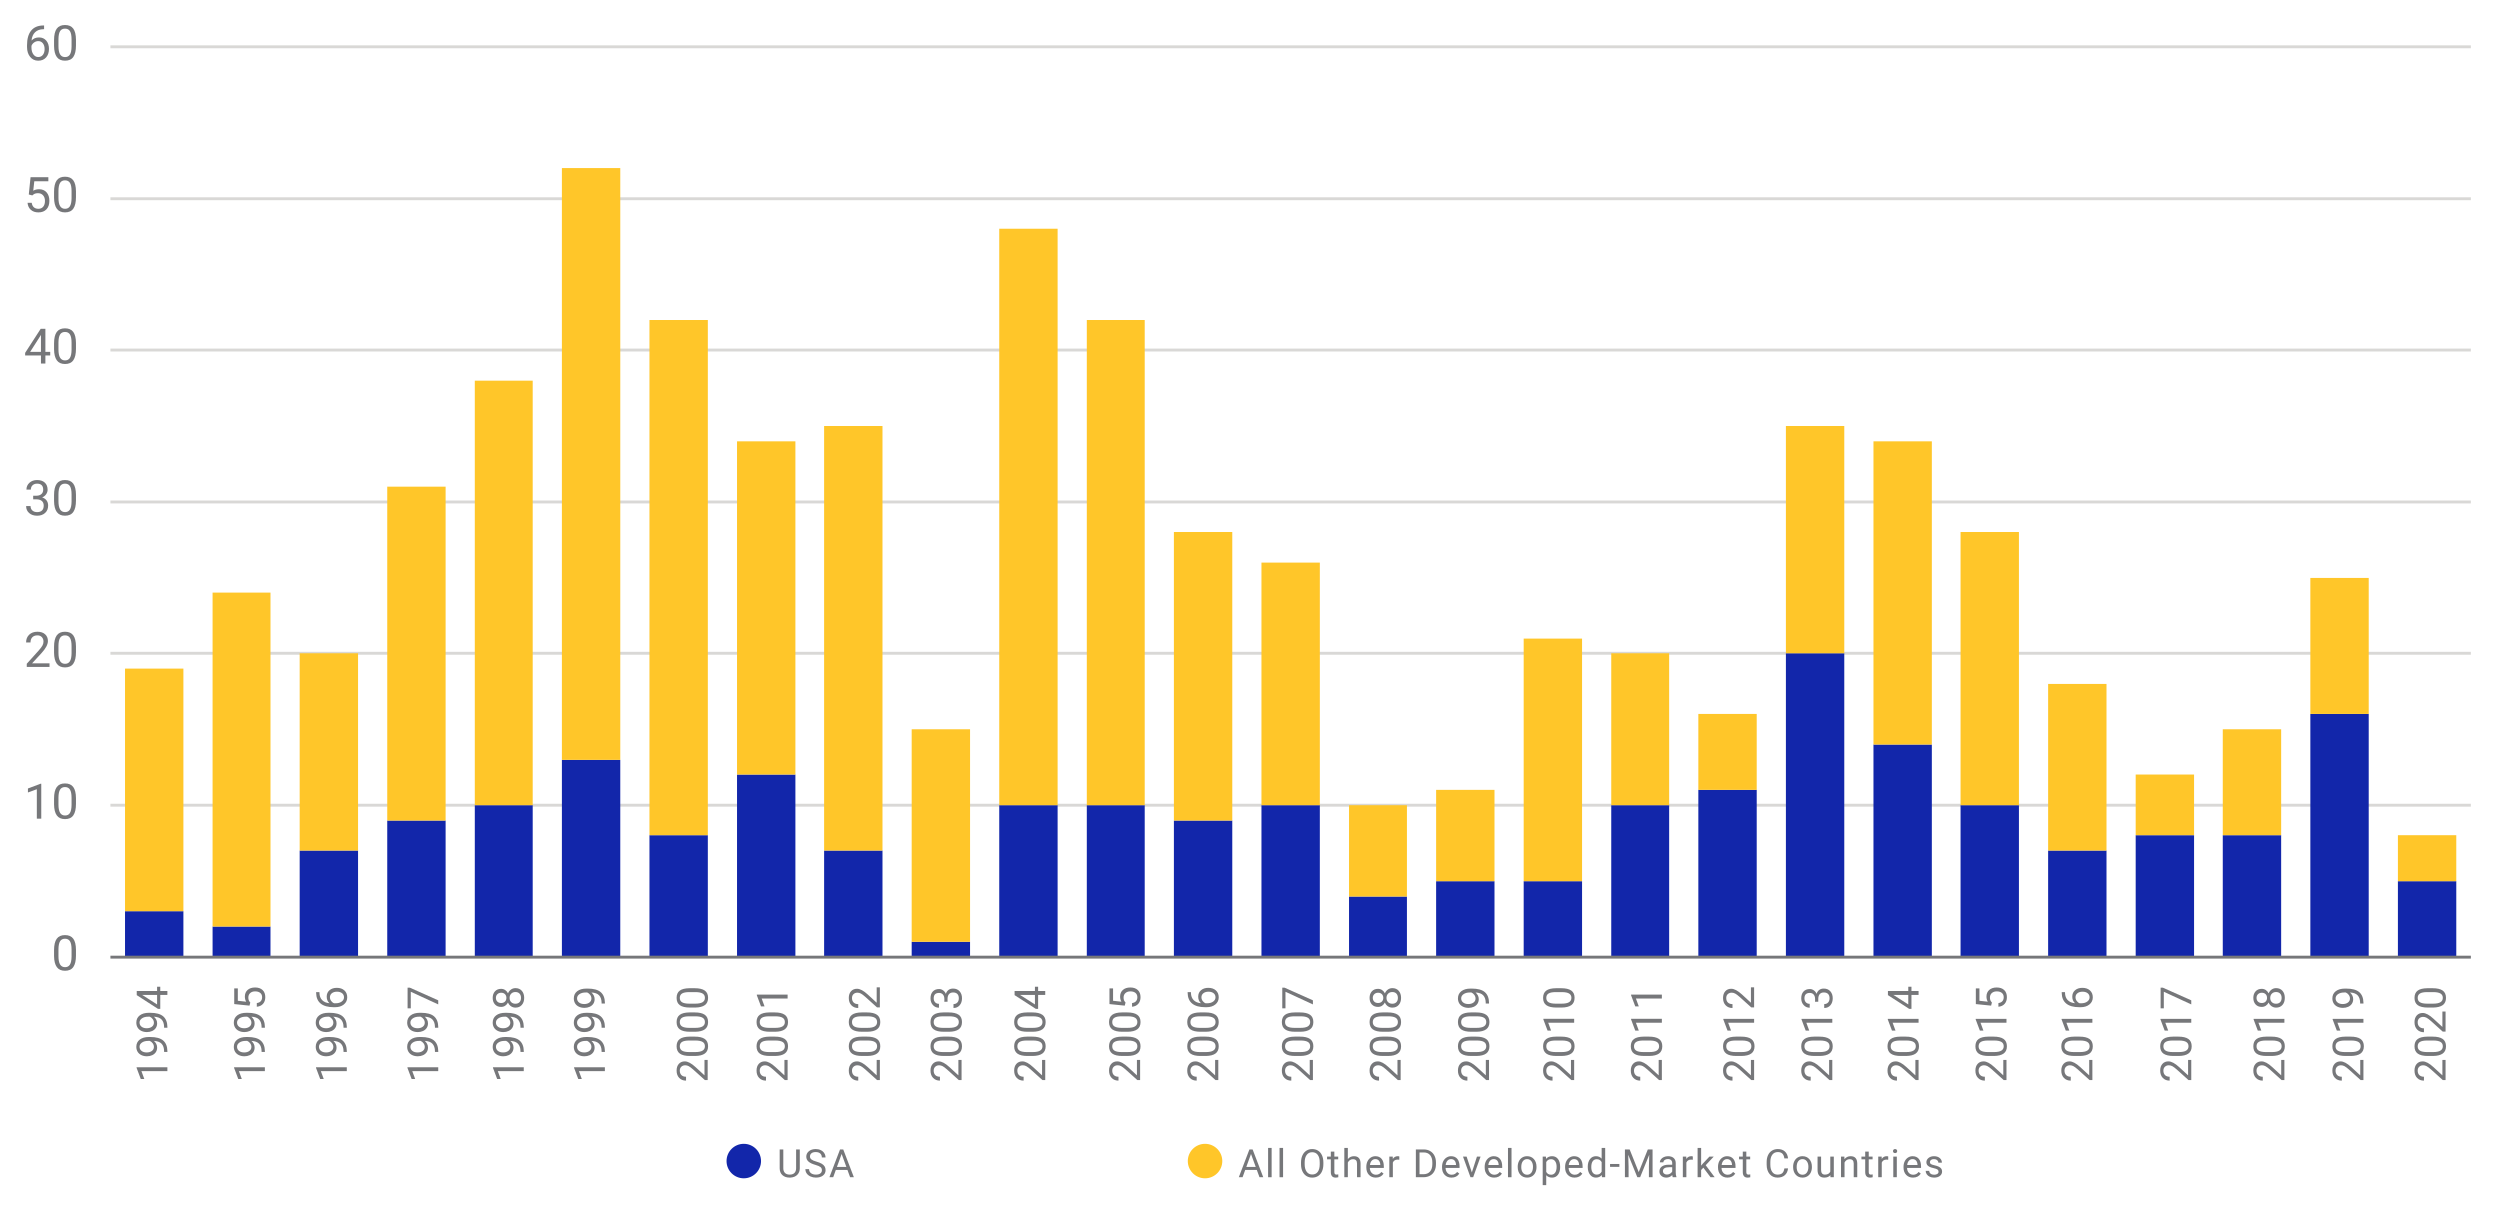 <?xml version="1.0" encoding="utf-8"?>
<!-- Generator: Adobe Illustrator 25.0.0, SVG Export Plug-In . SVG Version: 6.00 Build 0)  -->
<svg version="1.1" xmlns="http://www.w3.org/2000/svg" xmlns:xlink="http://www.w3.org/1999/xlink" x="0px" y="0px"
	 viewBox="0 0 870 421.204" style="enable-background:new 0 0 870 421.204;" xml:space="preserve">
<style type="text/css">
	.Drop_x0020_Shadow{fill:none;}
	.Outer_x0020_Glow_x0020_5_x0020_pt{fill:none;}
	.Blue_x0020_Neon{fill:none;stroke:#8AACDA;stroke-width:7;stroke-linecap:round;stroke-linejoin:round;}
	.Chrome_x0020_Highlight{fill:url(#SVGID_1_);stroke:#FFFFFF;stroke-width:0.363;stroke-miterlimit:1;}
	.Jive_GS{fill:#FFDD00;}
	.Alyssa_GS{fill:#A6D0E4;}
	.st0{fill:none;stroke:#D9D8D6;stroke-width:1.01;stroke-miterlimit:10;}
	.st1{fill:#1226AA;stroke:#FFFFFF;stroke-width:0.5;stroke-miterlimit:10;}
	.st2{fill:#1226AA;}
	.st3{fill:#76777A;}
	.st4{fill:#FFC629;}
	.st5{fill:#606060;}
	.st6{fill:#F18A00;}
	.st7{fill:#CAD1EA;}
	.st8{fill:#FFC000;}
	.st9{fill:#00C4B3;}
	.st10{fill:#E54360;}
	.st11{fill:#002A3A;}
	.st12{fill:#5887DA;}
	.st13{fill:#00945E;}
	.st14{fill:#6679BB;}
	.st15{fill:#C8C8C8;}
	.st16{fill:none;stroke:#76777A;stroke-width:1.01;stroke-miterlimit:10;}
	.st17{fill:none;stroke:#FFC629;stroke-width:2.25;stroke-linecap:round;stroke-linejoin:round;stroke-miterlimit:10;}
	.st18{fill:none;stroke:#1226AA;stroke-width:2.25;stroke-linecap:round;stroke-linejoin:round;stroke-miterlimit:10;}
</style>
<linearGradient id="SVGID_1_" gradientUnits="userSpaceOnUse" x1="8.706" y1="-14.388" x2="8.706" y2="-15.388">
	<stop  offset="0" style="stop-color:#656565"/>
	<stop  offset="0.618" style="stop-color:#1B1B1B"/>
	<stop  offset="0.629" style="stop-color:#545454"/>
	<stop  offset="0.983" style="stop-color:#3E3E3E"/>
</linearGradient>
<g id="Layer_1">
</g>
<g id="NEW">
</g>
<g id="Layer_3">
	<g>
		<g>
			<g>
				<g>
					<path class="st3" d="M58.248,371.4v1.362h-9.031l1.003,2.732h-1.23l-1.458-3.882V371.4H58.248z"/>
					<path class="st3" d="M53.56,362.238c0.337,0.283,0.608,0.621,0.813,1.014s0.308,0.824,0.308,1.293
						c0,0.615-0.151,1.151-0.454,1.608s-0.729,0.809-1.278,1.058s-1.156,0.374-1.82,0.374c-0.713,0-1.355-0.135-1.926-0.406
						s-1.008-0.656-1.311-1.154s-0.454-1.079-0.454-1.743c0-1.055,0.394-1.886,1.183-2.494c0.789-0.608,1.864-0.912,3.227-0.912
						h0.396c2.075,0,3.59,0.41,4.544,1.23c0.955,0.82,1.444,2.058,1.469,3.713v0.264h-1.15v-0.286
						c-0.02-1.118-0.311-1.978-0.874-2.578S54.779,362.292,53.56,362.238z M53.56,364.325c0-0.454-0.139-0.873-0.417-1.256
						s-0.623-0.663-1.033-0.839h-0.542c-0.889,0-1.611,0.193-2.168,0.579s-0.835,0.874-0.835,1.465c0,0.596,0.228,1.074,0.685,1.436
						c0.457,0.361,1.059,0.542,1.806,0.542c0.728,0,1.327-0.175,1.798-0.524C53.325,365.379,53.56,364.911,53.56,364.325z"/>
					<path class="st3" d="M53.56,353.815c0.337,0.283,0.608,0.621,0.813,1.014s0.308,0.824,0.308,1.293
						c0,0.615-0.151,1.151-0.454,1.608s-0.729,0.809-1.278,1.058s-1.156,0.374-1.82,0.374c-0.713,0-1.355-0.135-1.926-0.406
						s-1.008-0.656-1.311-1.154s-0.454-1.079-0.454-1.743c0-1.055,0.394-1.886,1.183-2.494c0.789-0.608,1.864-0.912,3.227-0.912
						h0.396c2.075,0,3.59,0.41,4.544,1.23c0.955,0.82,1.444,2.058,1.469,3.713v0.264h-1.15v-0.286
						c-0.02-1.118-0.311-1.978-0.874-2.578S54.779,353.869,53.56,353.815z M53.56,355.902c0-0.454-0.139-0.873-0.417-1.256
						s-0.623-0.663-1.033-0.839h-0.542c-0.889,0-1.611,0.193-2.168,0.579s-0.835,0.874-0.835,1.465c0,0.596,0.228,1.074,0.685,1.436
						c0.457,0.361,1.059,0.542,1.806,0.542c0.728,0,1.327-0.175,1.798-0.524C53.325,356.956,53.56,356.488,53.56,355.902z"/>
					<path class="st3" d="M54.666,344.865v-1.479h1.106v1.479h2.476v1.362h-2.476v4.856h-0.798l-7.39-4.775v-1.443H54.666z
						 M54.666,349.545v-3.318h-5.229l0.293,0.161L54.666,349.545z"/>
				</g>
			</g>
		</g>
	</g>
	<g>
		<g>
			<g>
				<g>
					<path class="st3" d="M92.174,371.4v1.362h-9.031l1.003,2.732h-1.23l-1.458-3.882V371.4H92.174z"/>
					<path class="st3" d="M87.487,362.238c0.337,0.283,0.608,0.621,0.813,1.014s0.308,0.824,0.308,1.293
						c0,0.615-0.151,1.151-0.454,1.608s-0.729,0.809-1.278,1.058s-1.156,0.374-1.82,0.374c-0.713,0-1.355-0.135-1.926-0.406
						s-1.008-0.656-1.311-1.154s-0.454-1.079-0.454-1.743c0-1.055,0.395-1.886,1.183-2.494c0.789-0.608,1.864-0.912,3.226-0.912
						h0.396c2.075,0,3.59,0.41,4.545,1.23c0.955,0.82,1.444,2.058,1.469,3.713v0.264h-1.15v-0.286
						c-0.02-1.118-0.311-1.978-0.874-2.578C89.595,362.619,88.705,362.292,87.487,362.238z M87.487,364.325
						c0-0.454-0.139-0.873-0.417-1.256s-0.623-0.663-1.033-0.839h-0.542c-0.889,0-1.611,0.193-2.168,0.579s-0.835,0.874-0.835,1.465
						c0,0.596,0.228,1.074,0.685,1.436c0.457,0.361,1.058,0.542,1.805,0.542c0.728,0,1.327-0.175,1.798-0.524
						C87.251,365.379,87.487,364.911,87.487,364.325z"/>
					<path class="st3" d="M87.487,353.815c0.337,0.283,0.608,0.621,0.813,1.014s0.308,0.824,0.308,1.293
						c0,0.615-0.151,1.151-0.454,1.608s-0.729,0.809-1.278,1.058s-1.156,0.374-1.82,0.374c-0.713,0-1.355-0.135-1.926-0.406
						s-1.008-0.656-1.311-1.154s-0.454-1.079-0.454-1.743c0-1.055,0.395-1.886,1.183-2.494c0.789-0.608,1.864-0.912,3.226-0.912
						h0.396c2.075,0,3.59,0.41,4.545,1.23c0.955,0.82,1.444,2.058,1.469,3.713v0.264h-1.15v-0.286
						c-0.02-1.118-0.311-1.978-0.874-2.578C89.595,354.196,88.705,353.869,87.487,353.815z M87.487,355.902
						c0-0.454-0.139-0.873-0.417-1.256s-0.623-0.663-1.033-0.839h-0.542c-0.889,0-1.611,0.193-2.168,0.579s-0.835,0.874-0.835,1.465
						c0,0.596,0.228,1.074,0.685,1.436c0.457,0.361,1.058,0.542,1.805,0.542c0.728,0,1.327-0.175,1.798-0.524
						C87.251,356.956,87.487,356.488,87.487,355.902z"/>
					<path class="st3" d="M86.827,349.962l-5.317-0.542v-5.464h1.252v4.314l2.908,0.322c-0.308-0.522-0.461-1.116-0.461-1.78
						c0-0.972,0.321-1.743,0.963-2.314c0.642-0.571,1.51-0.857,2.604-0.857c1.099,0,1.964,0.297,2.596,0.89
						c0.633,0.593,0.948,1.422,0.948,2.487c0,0.942-0.261,1.711-0.784,2.307s-1.245,0.935-2.168,1.018v-1.282
						c0.61-0.083,1.071-0.3,1.381-0.652c0.31-0.352,0.465-0.815,0.465-1.392c0-0.63-0.215-1.124-0.645-1.483
						s-1.023-0.538-1.78-0.538c-0.713,0-1.285,0.194-1.718,0.582s-0.648,0.905-0.648,1.549c0,0.591,0.129,1.055,0.388,1.392
						l0.293,0.359L86.827,349.962z"/>
				</g>
			</g>
		</g>
	</g>
	<g>
		<g>
			<g>
				<g>
					<path class="st3" d="M120.688,371.4v1.362h-9.031l1.003,2.732h-1.23l-1.458-3.882V371.4H120.688z"/>
					<path class="st3" d="M116,362.238c0.337,0.283,0.608,0.621,0.813,1.014s0.308,0.824,0.308,1.293
						c0,0.615-0.151,1.151-0.454,1.608c-0.303,0.457-0.729,0.809-1.278,1.058s-1.156,0.374-1.82,0.374
						c-0.713,0-1.355-0.135-1.926-0.406s-1.008-0.656-1.311-1.154c-0.303-0.498-0.454-1.079-0.454-1.743
						c0-1.055,0.394-1.886,1.183-2.494s1.864-0.912,3.226-0.912h0.396c2.075,0,3.59,0.41,4.545,1.23s1.444,2.058,1.469,3.713v0.264
						h-1.15v-0.286c-0.019-1.118-0.311-1.978-0.873-2.578C118.109,362.619,117.218,362.292,116,362.238z M116,364.325
						c0-0.454-0.139-0.873-0.417-1.256s-0.623-0.663-1.033-0.839h-0.542c-0.889,0-1.611,0.193-2.168,0.579s-0.835,0.874-0.835,1.465
						c0,0.596,0.228,1.074,0.685,1.436s1.058,0.542,1.805,0.542c0.728,0,1.327-0.175,1.798-0.524S116,364.911,116,364.325z"/>
					<path class="st3" d="M116,353.815c0.337,0.283,0.608,0.621,0.813,1.014s0.308,0.824,0.308,1.293
						c0,0.615-0.151,1.151-0.454,1.608c-0.303,0.457-0.729,0.809-1.278,1.058s-1.156,0.374-1.82,0.374
						c-0.713,0-1.355-0.135-1.926-0.406s-1.008-0.656-1.311-1.154c-0.303-0.498-0.454-1.079-0.454-1.743
						c0-1.055,0.394-1.886,1.183-2.494s1.864-0.912,3.226-0.912h0.396c2.075,0,3.59,0.41,4.545,1.23s1.444,2.058,1.469,3.713v0.264
						h-1.15v-0.286c-0.019-1.118-0.311-1.978-0.873-2.578C118.109,354.196,117.218,353.869,116,353.815z M116,355.902
						c0-0.454-0.139-0.873-0.417-1.256s-0.623-0.663-1.033-0.839h-0.542c-0.889,0-1.611,0.193-2.168,0.579s-0.835,0.874-0.835,1.465
						c0,0.596,0.228,1.074,0.685,1.436s1.058,0.542,1.805,0.542c0.728,0,1.327-0.175,1.798-0.524S116,356.488,116,355.902z"/>
					<path class="st3" d="M110.016,345.268h1.15v0.249c0.02,1.055,0.332,1.895,0.938,2.52c0.605,0.625,1.458,0.986,2.556,1.084
						c-0.645-0.562-0.967-1.328-0.967-2.3c0-0.928,0.327-1.669,0.981-2.223c0.655-0.554,1.499-0.831,2.534-0.831
						c1.099,0,1.978,0.299,2.637,0.897s0.989,1.4,0.989,2.406c0,1.021-0.392,1.848-1.176,2.483s-1.793,0.952-3.029,0.952h-0.52
						c-1.963,0-3.463-0.419-4.501-1.256s-1.568-2.084-1.593-3.739V345.268z M114.821,347.047c0,0.464,0.139,0.891,0.417,1.282
						s0.627,0.662,1.047,0.813h0.498c0.879,0,1.587-0.198,2.124-0.593c0.537-0.396,0.806-0.889,0.806-1.479
						c0-0.61-0.224-1.09-0.674-1.439c-0.449-0.349-1.037-0.524-1.765-0.524c-0.732,0-1.324,0.177-1.776,0.531
						S114.821,346.461,114.821,347.047z"/>
				</g>
			</g>
		</g>
	</g>
	<g>
		<g>
			<g>
				<g>
					<path class="st3" d="M152.506,371.4v1.362h-9.031l1.003,2.732h-1.23l-1.458-3.882V371.4H152.506z"/>
					<path class="st3" d="M147.818,362.238c0.337,0.283,0.608,0.621,0.813,1.014s0.308,0.824,0.308,1.293
						c0,0.615-0.151,1.151-0.454,1.608c-0.303,0.457-0.729,0.809-1.278,1.058s-1.156,0.374-1.82,0.374
						c-0.713,0-1.355-0.135-1.926-0.406s-1.008-0.656-1.311-1.154c-0.303-0.498-0.454-1.079-0.454-1.743
						c0-1.055,0.395-1.886,1.183-2.494s1.864-0.912,3.226-0.912h0.396c2.075,0,3.59,0.41,4.545,1.23s1.444,2.058,1.468,3.713v0.264
						h-1.15v-0.286c-0.019-1.118-0.311-1.978-0.873-2.578S149.036,362.291,147.818,362.238z M147.818,364.325
						c0-0.454-0.139-0.873-0.417-1.256s-0.623-0.663-1.033-0.839h-0.542c-0.889,0-1.611,0.193-2.168,0.579s-0.835,0.874-0.835,1.465
						c0,0.596,0.229,1.074,0.685,1.436s1.058,0.542,1.805,0.542c0.728,0,1.327-0.175,1.798-0.524S147.818,364.911,147.818,364.325z"
						/>
					<path class="st3" d="M147.818,353.815c0.337,0.283,0.608,0.621,0.813,1.014s0.308,0.824,0.308,1.293
						c0,0.615-0.151,1.151-0.454,1.608c-0.303,0.457-0.729,0.809-1.278,1.058s-1.156,0.374-1.82,0.374
						c-0.713,0-1.355-0.135-1.926-0.406s-1.008-0.656-1.311-1.154c-0.303-0.498-0.454-1.079-0.454-1.743
						c0-1.055,0.395-1.886,1.183-2.494s1.864-0.912,3.226-0.912h0.396c2.075,0,3.59,0.41,4.545,1.23s1.444,2.058,1.468,3.713v0.264
						h-1.15v-0.286c-0.019-1.118-0.311-1.978-0.873-2.578S149.036,353.868,147.818,353.815z M147.818,355.902
						c0-0.454-0.139-0.873-0.417-1.256s-0.623-0.663-1.033-0.839h-0.542c-0.889,0-1.611,0.193-2.168,0.579s-0.835,0.874-0.835,1.465
						c0,0.596,0.229,1.074,0.685,1.436s1.058,0.542,1.805,0.542c0.728,0,1.327-0.175,1.798-0.524S147.818,356.488,147.818,355.902z"
						/>
					<path class="st3" d="M142.603,343.7l9.902,4.417v1.421l-9.551-4.402v5.771h-1.113V343.7H142.603z"/>
				</g>
			</g>
		</g>
	</g>
	<g>
		<g>
			<g>
				<g>
					<path class="st3" d="M182.269,371.4v1.362h-9.031l1.003,2.732h-1.23l-1.458-3.882V371.4H182.269z"/>
					<path class="st3" d="M177.581,362.238c0.337,0.283,0.608,0.621,0.813,1.014s0.308,0.824,0.308,1.293
						c0,0.615-0.151,1.151-0.454,1.608s-0.729,0.809-1.278,1.058s-1.156,0.374-1.82,0.374c-0.713,0-1.355-0.135-1.926-0.406
						s-1.008-0.656-1.311-1.154s-0.454-1.079-0.454-1.743c0-1.055,0.394-1.886,1.183-2.494c0.789-0.608,1.864-0.912,3.227-0.912
						h0.396c2.075,0,3.59,0.41,4.544,1.23c0.955,0.82,1.444,2.058,1.469,3.713v0.264h-1.15v-0.286
						c-0.02-1.118-0.311-1.978-0.874-2.578S178.8,362.291,177.581,362.238z M177.581,364.325c0-0.454-0.139-0.873-0.417-1.256
						s-0.623-0.663-1.033-0.839h-0.542c-0.889,0-1.611,0.193-2.168,0.579s-0.835,0.874-0.835,1.465c0,0.596,0.228,1.074,0.685,1.436
						c0.457,0.361,1.059,0.542,1.806,0.542c0.728,0,1.327-0.175,1.798-0.524C177.346,365.378,177.581,364.911,177.581,364.325z"/>
					<path class="st3" d="M177.581,353.815c0.337,0.283,0.608,0.621,0.813,1.014s0.308,0.824,0.308,1.293
						c0,0.615-0.151,1.151-0.454,1.608s-0.729,0.809-1.278,1.058s-1.156,0.374-1.82,0.374c-0.713,0-1.355-0.135-1.926-0.406
						s-1.008-0.656-1.311-1.154s-0.454-1.079-0.454-1.743c0-1.055,0.394-1.886,1.183-2.494c0.789-0.608,1.864-0.912,3.227-0.912
						h0.396c2.075,0,3.59,0.41,4.544,1.23c0.955,0.82,1.444,2.058,1.469,3.713v0.264h-1.15v-0.286
						c-0.02-1.118-0.311-1.978-0.874-2.578S178.8,353.868,177.581,353.815z M177.581,355.902c0-0.454-0.139-0.873-0.417-1.256
						s-0.623-0.663-1.033-0.839h-0.542c-0.889,0-1.611,0.193-2.168,0.579s-0.835,0.874-0.835,1.465c0,0.596,0.228,1.074,0.685,1.436
						c0.457,0.361,1.059,0.542,1.806,0.542c0.728,0,1.327-0.175,1.798-0.524C177.346,356.956,177.581,356.488,177.581,355.902z"/>
					<path class="st3" d="M174.388,344.117c0.532,0,1.006,0.14,1.421,0.421s0.74,0.66,0.974,1.139
						c0.239-0.557,0.588-0.997,1.047-1.322s0.979-0.487,1.56-0.487c0.923,0,1.658,0.311,2.205,0.934s0.82,1.442,0.82,2.457
						c0,1.025-0.275,1.847-0.824,2.465s-1.283,0.927-2.201,0.927c-0.576,0-1.096-0.157-1.56-0.472s-0.815-0.751-1.055-1.307
						c-0.234,0.474-0.559,0.847-0.974,1.121s-0.886,0.41-1.414,0.41c-0.898,0-1.611-0.288-2.139-0.864s-0.791-1.335-0.791-2.278
						c0-0.938,0.264-1.696,0.791-2.274S173.49,344.117,174.388,344.117z M172.572,347.26c0,0.532,0.165,0.963,0.494,1.293
						s0.778,0.494,1.344,0.494c0.542,0,0.98-0.162,1.314-0.487c0.334-0.325,0.502-0.758,0.502-1.3s-0.167-0.975-0.502-1.3
						c-0.334-0.325-0.772-0.487-1.314-0.487s-0.984,0.168-1.326,0.505S172.572,346.742,172.572,347.26z M179.361,345.223
						c-0.596,0-1.082,0.189-1.458,0.568s-0.564,0.873-0.564,1.483s0.186,1.1,0.557,1.469s0.859,0.553,1.465,0.553
						s1.082-0.179,1.428-0.538s0.52-0.858,0.52-1.498c0-0.635-0.175-1.133-0.524-1.494
						C180.437,345.404,179.962,345.223,179.361,345.223z"/>
				</g>
			</g>
		</g>
	</g>
	<g>
		<g>
			<g>
				<g>
					<path class="st3" d="M210.497,371.4v1.362h-9.031l1.003,2.732h-1.23l-1.458-3.882V371.4H210.497z"/>
					<path class="st3" d="M205.81,362.238c0.337,0.283,0.608,0.621,0.813,1.014s0.308,0.824,0.308,1.293
						c0,0.615-0.151,1.151-0.454,1.608s-0.729,0.809-1.278,1.058s-1.156,0.374-1.82,0.374c-0.713,0-1.355-0.135-1.926-0.406
						s-1.008-0.656-1.311-1.154s-0.454-1.079-0.454-1.743c0-1.055,0.394-1.886,1.183-2.494c0.789-0.608,1.864-0.912,3.227-0.912
						h0.396c2.075,0,3.59,0.41,4.544,1.23c0.955,0.82,1.444,2.058,1.469,3.713v0.264h-1.15v-0.286
						c-0.02-1.118-0.311-1.978-0.874-2.578S207.028,362.291,205.81,362.238z M205.81,364.325c0-0.454-0.139-0.873-0.417-1.256
						s-0.623-0.663-1.033-0.839h-0.542c-0.889,0-1.611,0.193-2.168,0.579s-0.835,0.874-0.835,1.465c0,0.596,0.228,1.074,0.685,1.436
						c0.457,0.361,1.059,0.542,1.806,0.542c0.728,0,1.327-0.175,1.798-0.524C205.574,365.378,205.81,364.911,205.81,364.325z"/>
					<path class="st3" d="M205.81,353.815c0.337,0.283,0.608,0.621,0.813,1.014s0.308,0.824,0.308,1.293
						c0,0.615-0.151,1.151-0.454,1.608s-0.729,0.809-1.278,1.058s-1.156,0.374-1.82,0.374c-0.713,0-1.355-0.135-1.926-0.406
						s-1.008-0.656-1.311-1.154s-0.454-1.079-0.454-1.743c0-1.055,0.394-1.886,1.183-2.494c0.789-0.608,1.864-0.912,3.227-0.912
						h0.396c2.075,0,3.59,0.41,4.544,1.23c0.955,0.82,1.444,2.058,1.469,3.713v0.264h-1.15v-0.286
						c-0.02-1.118-0.311-1.978-0.874-2.578S207.028,353.868,205.81,353.815z M205.81,355.902c0-0.454-0.139-0.873-0.417-1.256
						s-0.623-0.663-1.033-0.839h-0.542c-0.889,0-1.611,0.193-2.168,0.579s-0.835,0.874-0.835,1.465c0,0.596,0.228,1.074,0.685,1.436
						c0.457,0.361,1.059,0.542,1.806,0.542c0.728,0,1.327-0.175,1.798-0.524C205.574,356.956,205.81,356.488,205.81,355.902z"/>
					<path class="st3" d="M205.81,345.392c0.337,0.283,0.608,0.621,0.813,1.014s0.308,0.824,0.308,1.293
						c0,0.615-0.151,1.151-0.454,1.608s-0.729,0.809-1.278,1.058s-1.156,0.374-1.82,0.374c-0.713,0-1.355-0.135-1.926-0.406
						s-1.008-0.656-1.311-1.154s-0.454-1.079-0.454-1.743c0-1.055,0.394-1.886,1.183-2.494c0.789-0.608,1.864-0.912,3.227-0.912
						h0.396c2.075,0,3.59,0.41,4.544,1.23c0.955,0.82,1.444,2.058,1.469,3.713v0.264h-1.15v-0.286
						c-0.02-1.118-0.311-1.978-0.874-2.578S207.028,345.446,205.81,345.392z M205.81,347.479c0-0.454-0.139-0.873-0.417-1.256
						s-0.623-0.663-1.033-0.839h-0.542c-0.889,0-1.611,0.193-2.168,0.579s-0.835,0.874-0.835,1.465c0,0.596,0.228,1.074,0.685,1.436
						c0.457,0.361,1.059,0.542,1.806,0.542c0.728,0,1.327-0.175,1.798-0.524C205.574,348.533,205.81,348.065,205.81,347.479z"/>
				</g>
			</g>
		</g>
	</g>
	<g>
		<g>
			<g>
				<g>
					<path class="st3" d="M246.268,368.866v6.987h-0.974l-4.102-3.691c-0.62-0.547-1.124-0.924-1.512-1.132s-0.79-0.311-1.205-0.311
						c-0.557,0-1.013,0.168-1.37,0.505c-0.356,0.337-0.535,0.786-0.535,1.348c0,0.674,0.192,1.198,0.575,1.571s0.917,0.56,1.6,0.56
						v1.355c-0.981,0-1.775-0.316-2.38-0.948c-0.605-0.632-0.908-1.478-0.908-2.538c0-0.991,0.26-1.775,0.78-2.351
						s1.212-0.864,2.076-0.864c1.05,0,2.3,0.669,3.75,2.007l3.098,2.856v-5.354H246.268z"/>
					<path class="st3" d="M241.719,360.744c1.587,0,2.766,0.271,3.538,0.813c0.772,0.542,1.157,1.389,1.157,2.542
						c0,1.138-0.377,1.98-1.131,2.527s-1.881,0.83-3.38,0.85h-1.809c-1.567,0-2.732-0.271-3.494-0.813s-1.143-1.392-1.143-2.549
						c0-1.147,0.368-1.992,1.103-2.534s1.869-0.82,3.402-0.835H241.719z M239.866,362.099c-1.147,0-1.983,0.161-2.508,0.483
						s-0.788,0.833-0.788,1.531c0,0.693,0.261,1.199,0.784,1.516c0.523,0.317,1.326,0.481,2.41,0.491h2.168
						c1.153,0,2.003-0.167,2.553-0.502s0.824-0.841,0.824-1.52c0-0.669-0.259-1.166-0.776-1.49
						c-0.517-0.325-1.333-0.494-2.446-0.509H239.866z"/>
					<path class="st3" d="M241.719,352.321c1.587,0,2.766,0.271,3.538,0.813c0.772,0.542,1.157,1.389,1.157,2.542
						c0,1.138-0.377,1.98-1.131,2.527s-1.881,0.83-3.38,0.85h-1.809c-1.567,0-2.732-0.271-3.494-0.813s-1.143-1.392-1.143-2.549
						c0-1.147,0.368-1.992,1.103-2.534s1.869-0.82,3.402-0.835H241.719z M239.866,353.676c-1.147,0-1.983,0.161-2.508,0.483
						s-0.788,0.833-0.788,1.531c0,0.693,0.261,1.199,0.784,1.516c0.523,0.317,1.326,0.481,2.41,0.491h2.168
						c1.153,0,2.003-0.167,2.553-0.502s0.824-0.841,0.824-1.52c0-0.669-0.259-1.166-0.776-1.49
						c-0.517-0.325-1.333-0.494-2.446-0.509H239.866z"/>
					<path class="st3" d="M241.719,343.898c1.587,0,2.766,0.271,3.538,0.813c0.772,0.542,1.157,1.389,1.157,2.542
						c0,1.138-0.377,1.98-1.131,2.527s-1.881,0.83-3.38,0.85h-1.809c-1.567,0-2.732-0.271-3.494-0.813s-1.143-1.392-1.143-2.549
						c0-1.147,0.368-1.992,1.103-2.534s1.869-0.82,3.402-0.835H241.719z M239.866,345.253c-1.147,0-1.983,0.161-2.508,0.483
						s-0.788,0.833-0.788,1.531c0,0.693,0.261,1.199,0.784,1.516c0.523,0.317,1.326,0.481,2.41,0.491h2.168
						c1.153,0,2.003-0.167,2.553-0.502s0.824-0.841,0.824-1.52c0-0.669-0.259-1.166-0.776-1.49
						c-0.517-0.325-1.333-0.494-2.446-0.509H239.866z"/>
				</g>
			</g>
		</g>
	</g>
	<g>
		<g>
			<g>
				<g>
					<path class="st3" d="M274.09,368.866v6.987h-0.974l-4.102-3.691c-0.62-0.547-1.124-0.924-1.512-1.132s-0.79-0.311-1.205-0.311
						c-0.557,0-1.013,0.168-1.37,0.505s-0.535,0.786-0.535,1.348c0,0.674,0.192,1.198,0.575,1.571c0.384,0.374,0.917,0.56,1.6,0.56
						v1.355c-0.981,0-1.775-0.316-2.38-0.948s-0.908-1.478-0.908-2.538c0-0.991,0.26-1.775,0.78-2.351s1.212-0.864,2.076-0.864
						c1.05,0,2.3,0.669,3.75,2.007l3.098,2.856v-5.354H274.09z"/>
					<path class="st3" d="M269.541,360.744c1.587,0,2.766,0.271,3.538,0.813s1.157,1.389,1.157,2.542
						c0,1.138-0.377,1.98-1.132,2.527s-1.881,0.83-3.38,0.85h-1.809c-1.567,0-2.732-0.271-3.494-0.813s-1.143-1.392-1.143-2.549
						c0-1.147,0.367-1.992,1.102-2.534c0.735-0.542,1.869-0.82,3.402-0.835H269.541z M267.688,362.099
						c-1.147,0-1.984,0.161-2.509,0.483c-0.525,0.322-0.787,0.833-0.787,1.531c0,0.693,0.261,1.199,0.784,1.516
						s1.326,0.481,2.41,0.491h2.168c1.152,0,2.003-0.167,2.552-0.502s0.824-0.841,0.824-1.52c0-0.669-0.259-1.166-0.776-1.49
						s-1.333-0.494-2.446-0.509H267.688z"/>
					<path class="st3" d="M269.541,352.321c1.587,0,2.766,0.271,3.538,0.813s1.157,1.389,1.157,2.542
						c0,1.138-0.377,1.98-1.132,2.527s-1.881,0.83-3.38,0.85h-1.809c-1.567,0-2.732-0.271-3.494-0.813s-1.143-1.392-1.143-2.549
						c0-1.147,0.367-1.992,1.102-2.534c0.735-0.542,1.869-0.82,3.402-0.835H269.541z M267.688,353.676
						c-1.147,0-1.984,0.161-2.509,0.483c-0.525,0.322-0.787,0.833-0.787,1.531c0,0.693,0.261,1.199,0.784,1.516
						s1.326,0.481,2.41,0.491h2.168c1.152,0,2.003-0.167,2.552-0.502s0.824-0.841,0.824-1.52c0-0.669-0.259-1.166-0.776-1.49
						s-1.333-0.494-2.446-0.509H267.688z"/>
					<path class="st3" d="M274.09,346.132v1.362h-9.031l1.003,2.732h-1.23l-1.458-3.882v-0.212H274.09z"/>
				</g>
			</g>
		</g>
	</g>
	<g>
		<g>
			<g>
				<g>
					<path class="st3" d="M306.192,368.866v6.987h-0.974l-4.102-3.691c-0.62-0.547-1.125-0.924-1.513-1.132s-0.79-0.311-1.205-0.311
						c-0.557,0-1.013,0.168-1.37,0.505s-0.535,0.786-0.535,1.348c0,0.674,0.191,1.198,0.575,1.571
						c0.384,0.374,0.917,0.56,1.601,0.56v1.355c-0.981,0-1.775-0.316-2.38-0.948s-0.908-1.478-0.908-2.538
						c0-0.991,0.26-1.775,0.78-2.351s1.212-0.864,2.077-0.864c1.05,0,2.3,0.669,3.75,2.007l3.098,2.856v-5.354H306.192z"/>
					<path class="st3" d="M301.643,360.744c1.587,0,2.766,0.271,3.538,0.813s1.157,1.389,1.157,2.542
						c0,1.138-0.377,1.98-1.132,2.527s-1.881,0.83-3.38,0.85h-1.809c-1.567,0-2.732-0.271-3.494-0.813s-1.143-1.392-1.143-2.549
						c0-1.147,0.367-1.992,1.102-2.534c0.735-0.542,1.869-0.82,3.402-0.835H301.643z M299.79,362.099
						c-1.147,0-1.984,0.161-2.509,0.483c-0.525,0.322-0.787,0.833-0.787,1.531c0,0.693,0.261,1.199,0.784,1.516
						s1.326,0.481,2.41,0.491h2.168c1.152,0,2.003-0.167,2.552-0.502s0.824-0.841,0.824-1.52c0-0.669-0.259-1.166-0.776-1.49
						s-1.333-0.494-2.446-0.509H299.79z"/>
					<path class="st3" d="M301.643,352.321c1.587,0,2.766,0.271,3.538,0.813s1.157,1.389,1.157,2.542
						c0,1.138-0.377,1.98-1.132,2.527s-1.881,0.83-3.38,0.85h-1.809c-1.567,0-2.732-0.271-3.494-0.813s-1.143-1.392-1.143-2.549
						c0-1.147,0.367-1.992,1.102-2.534c0.735-0.542,1.869-0.82,3.402-0.835H301.643z M299.79,353.676
						c-1.147,0-1.984,0.161-2.509,0.483c-0.525,0.322-0.787,0.833-0.787,1.531c0,0.693,0.261,1.199,0.784,1.516
						s1.326,0.481,2.41,0.491h2.168c1.152,0,2.003-0.167,2.552-0.502s0.824-0.841,0.824-1.52c0-0.669-0.259-1.166-0.776-1.49
						s-1.333-0.494-2.446-0.509H299.79z"/>
					<path class="st3" d="M306.192,343.598v6.987h-0.974l-4.102-3.691c-0.62-0.547-1.125-0.924-1.513-1.132s-0.79-0.311-1.205-0.311
						c-0.557,0-1.013,0.168-1.37,0.505s-0.535,0.786-0.535,1.348c0,0.674,0.191,1.198,0.575,1.571
						c0.384,0.374,0.917,0.56,1.601,0.56v1.355c-0.981,0-1.775-0.316-2.38-0.948s-0.908-1.478-0.908-2.538
						c0-0.991,0.26-1.775,0.78-2.351s1.212-0.864,2.077-0.864c1.05,0,2.3,0.669,3.75,2.007l3.098,2.856v-5.354H306.192z"/>
				</g>
			</g>
		</g>
	</g>
	<g>
		<g>
			<g>
				<g>
					<path class="st3" d="M334.625,368.866v6.987h-0.974l-4.102-3.691c-0.62-0.547-1.125-0.924-1.513-1.132s-0.79-0.311-1.205-0.311
						c-0.557,0-1.013,0.168-1.37,0.505s-0.535,0.786-0.535,1.348c0,0.674,0.191,1.198,0.575,1.571
						c0.384,0.374,0.917,0.56,1.601,0.56v1.355c-0.981,0-1.775-0.316-2.38-0.948s-0.908-1.478-0.908-2.538
						c0-0.991,0.26-1.775,0.78-2.351s1.212-0.864,2.077-0.864c1.05,0,2.3,0.669,3.75,2.007l3.098,2.856v-5.354H334.625z"/>
					<path class="st3" d="M330.076,360.744c1.587,0,2.766,0.271,3.538,0.813s1.157,1.389,1.157,2.542
						c0,1.138-0.377,1.98-1.132,2.527s-1.881,0.83-3.38,0.85h-1.809c-1.567,0-2.732-0.271-3.494-0.813s-1.143-1.392-1.143-2.549
						c0-1.147,0.367-1.992,1.102-2.534c0.735-0.542,1.869-0.82,3.402-0.835H330.076z M328.223,362.099
						c-1.147,0-1.984,0.161-2.509,0.483c-0.525,0.322-0.787,0.833-0.787,1.531c0,0.693,0.261,1.199,0.784,1.516
						s1.326,0.481,2.41,0.491h2.168c1.152,0,2.003-0.167,2.552-0.502s0.824-0.841,0.824-1.52c0-0.669-0.259-1.166-0.776-1.49
						s-1.333-0.494-2.446-0.509H328.223z"/>
					<path class="st3" d="M330.076,352.321c1.587,0,2.766,0.271,3.538,0.813s1.157,1.389,1.157,2.542
						c0,1.138-0.377,1.98-1.132,2.527s-1.881,0.83-3.38,0.85h-1.809c-1.567,0-2.732-0.271-3.494-0.813s-1.143-1.392-1.143-2.549
						c0-1.147,0.367-1.992,1.102-2.534c0.735-0.542,1.869-0.82,3.402-0.835H330.076z M328.223,353.676
						c-1.147,0-1.984,0.161-2.509,0.483c-0.525,0.322-0.787,0.833-0.787,1.531c0,0.693,0.261,1.199,0.784,1.516
						s1.326,0.481,2.41,0.491h2.168c1.152,0,2.003-0.167,2.552-0.502s0.824-0.841,0.824-1.52c0-0.669-0.259-1.166-0.776-1.49
						s-1.333-0.494-2.446-0.509H328.223z"/>
					<path class="st3" d="M328.634,348.615v-1.018c-0.01-0.64-0.178-1.143-0.505-1.509s-0.769-0.549-1.326-0.549
						c-1.25,0-1.875,0.623-1.875,1.868c0,0.586,0.167,1.053,0.501,1.403c0.334,0.349,0.778,0.524,1.33,0.524v1.355
						c-0.845,0-1.547-0.309-2.106-0.927c-0.559-0.618-0.838-1.403-0.838-2.355c0-1.006,0.266-1.794,0.798-2.366
						s1.272-0.857,2.219-0.857c0.464,0,0.913,0.15,1.348,0.45s0.759,0.709,0.974,1.227c0.186-0.586,0.493-1.039,0.923-1.359
						s0.955-0.48,1.575-0.48c0.957,0,1.716,0.312,2.278,0.938s0.842,1.438,0.842,2.439s-0.271,1.815-0.813,2.443
						s-1.257,0.941-2.146,0.941v-1.362c0.562,0,1.011-0.183,1.348-0.549s0.505-0.857,0.505-1.472c0-0.654-0.171-1.155-0.513-1.501
						s-0.833-0.52-1.472-0.52c-0.62,0-1.096,0.19-1.428,0.571s-0.503,0.93-0.513,1.648v1.018H328.634z"/>
				</g>
			</g>
		</g>
	</g>
	<g>
		<g>
			<g>
				<g>
					<path class="st3" d="M363.74,368.866v6.987h-0.974l-4.102-3.691c-0.62-0.547-1.125-0.924-1.513-1.132s-0.79-0.311-1.205-0.311
						c-0.557,0-1.013,0.168-1.37,0.505s-0.535,0.786-0.535,1.348c0,0.674,0.191,1.198,0.575,1.571
						c0.384,0.374,0.917,0.56,1.601,0.56v1.355c-0.981,0-1.775-0.316-2.38-0.948s-0.908-1.478-0.908-2.538
						c0-0.991,0.26-1.775,0.78-2.351s1.212-0.864,2.077-0.864c1.05,0,2.3,0.669,3.75,2.007l3.098,2.856v-5.354H363.74z"/>
					<path class="st3" d="M359.191,360.744c1.587,0,2.766,0.271,3.538,0.813s1.157,1.389,1.157,2.542
						c0,1.138-0.377,1.98-1.132,2.527s-1.881,0.83-3.38,0.85h-1.809c-1.567,0-2.732-0.271-3.494-0.813s-1.143-1.392-1.143-2.549
						c0-1.147,0.367-1.992,1.102-2.534c0.735-0.542,1.869-0.82,3.402-0.835H359.191z M357.338,362.099
						c-1.147,0-1.984,0.161-2.509,0.483c-0.525,0.322-0.787,0.833-0.787,1.531c0,0.693,0.261,1.199,0.784,1.516
						s1.326,0.481,2.41,0.491h2.168c1.152,0,2.003-0.167,2.552-0.502s0.824-0.841,0.824-1.52c0-0.669-0.259-1.166-0.776-1.49
						s-1.333-0.494-2.446-0.509H357.338z"/>
					<path class="st3" d="M359.191,352.321c1.587,0,2.766,0.271,3.538,0.813s1.157,1.389,1.157,2.542
						c0,1.138-0.377,1.98-1.132,2.527s-1.881,0.83-3.38,0.85h-1.809c-1.567,0-2.732-0.271-3.494-0.813s-1.143-1.392-1.143-2.549
						c0-1.147,0.367-1.992,1.102-2.534c0.735-0.542,1.869-0.82,3.402-0.835H359.191z M357.338,353.676
						c-1.147,0-1.984,0.161-2.509,0.483c-0.525,0.322-0.787,0.833-0.787,1.531c0,0.693,0.261,1.199,0.784,1.516
						s1.326,0.481,2.41,0.491h2.168c1.152,0,2.003-0.167,2.552-0.502s0.824-0.841,0.824-1.52c0-0.669-0.259-1.166-0.776-1.49
						s-1.333-0.494-2.446-0.509H357.338z"/>
					<path class="st3" d="M360.158,344.865v-1.479h1.106v1.479h2.476v1.362h-2.476v4.856h-0.798l-7.39-4.775v-1.443H360.158z
						 M360.158,349.545v-3.318h-5.229l0.293,0.161L360.158,349.545z"/>
				</g>
			</g>
		</g>
	</g>
	<g>
		<g>
			<g>
				<g>
					<path class="st3" d="M396.759,368.866v6.987h-0.974l-4.102-3.691c-0.62-0.547-1.124-0.924-1.512-1.132s-0.79-0.311-1.205-0.311
						c-0.557,0-1.013,0.168-1.37,0.505s-0.535,0.786-0.535,1.348c0,0.674,0.192,1.198,0.575,1.571c0.384,0.374,0.917,0.56,1.6,0.56
						v1.355c-0.981,0-1.775-0.316-2.38-0.948s-0.908-1.478-0.908-2.538c0-0.991,0.26-1.775,0.78-2.351s1.212-0.864,2.076-0.864
						c1.05,0,2.3,0.669,3.75,2.007l3.098,2.856v-5.354H396.759z"/>
					<path class="st3" d="M392.21,360.744c1.587,0,2.766,0.271,3.538,0.813s1.157,1.389,1.157,2.542c0,1.138-0.377,1.98-1.132,2.527
						s-1.881,0.83-3.38,0.85h-1.809c-1.567,0-2.732-0.271-3.494-0.813s-1.143-1.392-1.143-2.549c0-1.147,0.367-1.992,1.102-2.534
						c0.735-0.542,1.869-0.82,3.402-0.835H392.21z M390.357,362.099c-1.147,0-1.984,0.161-2.509,0.483
						c-0.525,0.322-0.787,0.833-0.787,1.531c0,0.693,0.261,1.199,0.784,1.516s1.326,0.481,2.41,0.491h2.168
						c1.152,0,2.003-0.167,2.552-0.502s0.824-0.841,0.824-1.52c0-0.669-0.259-1.166-0.776-1.49s-1.333-0.494-2.446-0.509H390.357z"
						/>
					<path class="st3" d="M392.21,352.321c1.587,0,2.766,0.271,3.538,0.813s1.157,1.389,1.157,2.542c0,1.138-0.377,1.98-1.132,2.527
						s-1.881,0.83-3.38,0.85h-1.809c-1.567,0-2.732-0.271-3.494-0.813s-1.143-1.392-1.143-2.549c0-1.147,0.367-1.992,1.102-2.534
						c0.735-0.542,1.869-0.82,3.402-0.835H392.21z M390.357,353.676c-1.147,0-1.984,0.161-2.509,0.483
						c-0.525,0.322-0.787,0.833-0.787,1.531c0,0.693,0.261,1.199,0.784,1.516s1.326,0.481,2.41,0.491h2.168
						c1.152,0,2.003-0.167,2.552-0.502s0.824-0.841,0.824-1.52c0-0.669-0.259-1.166-0.776-1.49s-1.333-0.494-2.446-0.509H390.357z"
						/>
					<path class="st3" d="M391.412,349.963l-5.317-0.542v-5.464h1.252v4.314l2.908,0.322c-0.308-0.522-0.461-1.116-0.461-1.78
						c0-0.972,0.321-1.743,0.963-2.314c0.642-0.571,1.51-0.857,2.604-0.857c1.099,0,1.964,0.297,2.596,0.89
						c0.633,0.593,0.948,1.422,0.948,2.487c0,0.942-0.261,1.711-0.784,2.307s-1.245,0.935-2.168,1.018v-1.282
						c0.61-0.083,1.071-0.3,1.381-0.652c0.31-0.352,0.465-0.815,0.465-1.392c0-0.63-0.215-1.124-0.645-1.483
						s-1.023-0.538-1.78-0.538c-0.713,0-1.285,0.194-1.718,0.582s-0.648,0.905-0.648,1.549c0,0.591,0.129,1.055,0.388,1.392
						l0.293,0.359L391.412,349.963z"/>
				</g>
			</g>
		</g>
	</g>
	<g>
		<g>
			<g>
				<g>
					<path class="st3" d="M423.969,368.866v6.987h-0.974l-4.102-3.691c-0.62-0.547-1.124-0.924-1.512-1.132s-0.79-0.311-1.205-0.311
						c-0.557,0-1.013,0.168-1.37,0.505c-0.356,0.337-0.535,0.786-0.535,1.348c0,0.674,0.192,1.198,0.575,1.571s0.917,0.56,1.6,0.56
						v1.355c-0.981,0-1.775-0.316-2.38-0.948c-0.605-0.632-0.908-1.478-0.908-2.538c0-0.991,0.26-1.775,0.78-2.351
						s1.212-0.864,2.076-0.864c1.05,0,2.3,0.669,3.75,2.007l3.098,2.856v-5.354H423.969z"/>
					<path class="st3" d="M419.42,360.744c1.587,0,2.766,0.271,3.538,0.813c0.772,0.542,1.157,1.389,1.157,2.542
						c0,1.138-0.377,1.98-1.132,2.527s-1.881,0.83-3.38,0.85h-1.809c-1.567,0-2.732-0.271-3.494-0.813s-1.143-1.392-1.143-2.549
						c0-1.147,0.367-1.992,1.102-2.534s1.869-0.82,3.402-0.835H419.42z M417.567,362.099c-1.147,0-1.984,0.161-2.509,0.483
						s-0.787,0.833-0.787,1.531c0,0.693,0.261,1.199,0.784,1.516c0.523,0.317,1.326,0.481,2.41,0.491h2.168
						c1.153,0,2.003-0.167,2.552-0.502s0.824-0.841,0.824-1.52c0-0.669-0.259-1.166-0.776-1.49
						c-0.517-0.325-1.333-0.494-2.446-0.509H417.567z"/>
					<path class="st3" d="M419.42,352.321c1.587,0,2.766,0.271,3.538,0.813c0.772,0.542,1.157,1.389,1.157,2.542
						c0,1.138-0.377,1.98-1.132,2.527s-1.881,0.83-3.38,0.85h-1.809c-1.567,0-2.732-0.271-3.494-0.813s-1.143-1.392-1.143-2.549
						c0-1.147,0.367-1.992,1.102-2.534s1.869-0.82,3.402-0.835H419.42z M417.567,353.676c-1.147,0-1.984,0.161-2.509,0.483
						s-0.787,0.833-0.787,1.531c0,0.693,0.261,1.199,0.784,1.516c0.523,0.317,1.326,0.481,2.41,0.491h2.168
						c1.153,0,2.003-0.167,2.552-0.502s0.824-0.841,0.824-1.52c0-0.669-0.259-1.166-0.776-1.49
						c-0.517-0.325-1.333-0.494-2.446-0.509H417.567z"/>
					<path class="st3" d="M413.297,345.268h1.15v0.249c0.02,1.055,0.332,1.895,0.938,2.52c0.605,0.625,1.458,0.986,2.556,1.084
						c-0.645-0.562-0.967-1.328-0.967-2.3c0-0.928,0.327-1.669,0.981-2.223c0.655-0.554,1.499-0.831,2.534-0.831
						c1.099,0,1.978,0.299,2.637,0.897s0.989,1.4,0.989,2.406c0,1.021-0.392,1.848-1.176,2.483s-1.793,0.952-3.029,0.952h-0.52
						c-1.963,0-3.463-0.419-4.501-1.256s-1.568-2.084-1.593-3.739V345.268z M418.102,347.047c0,0.464,0.139,0.891,0.417,1.282
						s0.627,0.662,1.047,0.813h0.498c0.879,0,1.587-0.198,2.124-0.593c0.537-0.396,0.806-0.889,0.806-1.479
						c0-0.61-0.224-1.09-0.674-1.439c-0.449-0.349-1.037-0.524-1.765-0.524c-0.732,0-1.324,0.177-1.776,0.531
						S418.102,346.461,418.102,347.047z"/>
				</g>
			</g>
		</g>
	</g>
	<g>
		<g>
			<g>
				<g>
					<path class="st3" d="M456.895,368.866v6.987h-0.974l-4.102-3.691c-0.62-0.547-1.124-0.924-1.512-1.132s-0.79-0.311-1.205-0.311
						c-0.557,0-1.013,0.168-1.37,0.505c-0.356,0.337-0.535,0.786-0.535,1.348c0,0.674,0.192,1.198,0.575,1.571s0.917,0.56,1.6,0.56
						v1.355c-0.981,0-1.775-0.316-2.38-0.948c-0.605-0.632-0.908-1.478-0.908-2.538c0-0.991,0.26-1.775,0.78-2.351
						s1.212-0.864,2.076-0.864c1.05,0,2.3,0.669,3.75,2.007l3.098,2.856v-5.354H456.895z"/>
					<path class="st3" d="M452.347,360.744c1.587,0,2.766,0.271,3.538,0.813c0.772,0.542,1.157,1.389,1.157,2.542
						c0,1.138-0.377,1.98-1.132,2.527s-1.881,0.83-3.38,0.85h-1.809c-1.567,0-2.732-0.271-3.494-0.813s-1.143-1.392-1.143-2.549
						c0-1.147,0.367-1.992,1.102-2.534s1.869-0.82,3.402-0.835H452.347z M450.494,362.099c-1.147,0-1.984,0.161-2.509,0.483
						s-0.787,0.833-0.787,1.531c0,0.693,0.261,1.199,0.784,1.516c0.523,0.317,1.326,0.481,2.41,0.491h2.168
						c1.153,0,2.003-0.167,2.552-0.502s0.824-0.841,0.824-1.52c0-0.669-0.259-1.166-0.776-1.49
						c-0.517-0.325-1.333-0.494-2.446-0.509H450.494z"/>
					<path class="st3" d="M452.347,352.321c1.587,0,2.766,0.271,3.538,0.813c0.772,0.542,1.157,1.389,1.157,2.542
						c0,1.138-0.377,1.98-1.132,2.527s-1.881,0.83-3.38,0.85h-1.809c-1.567,0-2.732-0.271-3.494-0.813s-1.143-1.392-1.143-2.549
						c0-1.147,0.367-1.992,1.102-2.534s1.869-0.82,3.402-0.835H452.347z M450.494,353.676c-1.147,0-1.984,0.161-2.509,0.483
						s-0.787,0.833-0.787,1.531c0,0.693,0.261,1.199,0.784,1.516c0.523,0.317,1.326,0.481,2.41,0.491h2.168
						c1.153,0,2.003-0.167,2.552-0.502s0.824-0.841,0.824-1.52c0-0.669-0.259-1.166-0.776-1.49
						c-0.517-0.325-1.333-0.494-2.446-0.509H450.494z"/>
					<path class="st3" d="M446.993,343.7l9.902,4.417v1.421l-9.551-4.402v5.771h-1.113V343.7H446.993z"/>
				</g>
			</g>
		</g>
	</g>
	<g>
		<g>
			<g>
				<g>
					<path class="st3" d="M487.427,368.866v6.987h-0.974l-4.102-3.691c-0.62-0.547-1.124-0.924-1.512-1.132s-0.79-0.311-1.205-0.311
						c-0.557,0-1.013,0.168-1.37,0.505s-0.535,0.786-0.535,1.348c0,0.674,0.192,1.198,0.575,1.571c0.384,0.374,0.917,0.56,1.6,0.56
						v1.355c-0.981,0-1.775-0.316-2.38-0.948s-0.908-1.478-0.908-2.538c0-0.991,0.26-1.775,0.78-2.351s1.212-0.864,2.076-0.864
						c1.05,0,2.3,0.669,3.75,2.007l3.098,2.856v-5.354H487.427z"/>
					<path class="st3" d="M482.879,360.744c1.587,0,2.766,0.271,3.538,0.813s1.157,1.389,1.157,2.542
						c0,1.138-0.377,1.98-1.132,2.527s-1.881,0.83-3.38,0.85h-1.809c-1.567,0-2.732-0.271-3.494-0.813s-1.143-1.392-1.143-2.549
						c0-1.147,0.367-1.992,1.102-2.534c0.735-0.542,1.869-0.82,3.402-0.835H482.879z M481.026,362.099
						c-1.147,0-1.984,0.161-2.509,0.483c-0.525,0.322-0.787,0.833-0.787,1.531c0,0.693,0.261,1.199,0.784,1.516
						s1.326,0.481,2.41,0.491h2.168c1.152,0,2.003-0.167,2.552-0.502s0.824-0.841,0.824-1.52c0-0.669-0.259-1.166-0.776-1.49
						s-1.333-0.494-2.446-0.509H481.026z"/>
					<path class="st3" d="M482.879,352.321c1.587,0,2.766,0.271,3.538,0.813s1.157,1.389,1.157,2.542
						c0,1.138-0.377,1.98-1.132,2.527s-1.881,0.83-3.38,0.85h-1.809c-1.567,0-2.732-0.271-3.494-0.813s-1.143-1.392-1.143-2.549
						c0-1.147,0.367-1.992,1.102-2.534c0.735-0.542,1.869-0.82,3.402-0.835H482.879z M481.026,353.676
						c-1.147,0-1.984,0.161-2.509,0.483c-0.525,0.322-0.787,0.833-0.787,1.531c0,0.693,0.261,1.199,0.784,1.516
						s1.326,0.481,2.41,0.491h2.168c1.152,0,2.003-0.167,2.552-0.502s0.824-0.841,0.824-1.52c0-0.669-0.259-1.166-0.776-1.49
						s-1.333-0.494-2.446-0.509H481.026z"/>
					<path class="st3" d="M479.546,344.118c0.532,0,1.006,0.14,1.421,0.421s0.74,0.66,0.974,1.139
						c0.239-0.557,0.588-0.997,1.047-1.322s0.979-0.487,1.56-0.487c0.923,0,1.658,0.311,2.205,0.934s0.82,1.442,0.82,2.457
						c0,1.025-0.275,1.847-0.824,2.465s-1.283,0.927-2.201,0.927c-0.576,0-1.096-0.157-1.56-0.472s-0.815-0.751-1.055-1.307
						c-0.234,0.474-0.559,0.847-0.974,1.121s-0.886,0.41-1.414,0.41c-0.898,0-1.611-0.288-2.139-0.864s-0.791-1.335-0.791-2.278
						c0-0.938,0.264-1.696,0.791-2.274S478.648,344.118,479.546,344.118z M477.73,347.26c0,0.532,0.165,0.963,0.494,1.293
						s0.778,0.494,1.344,0.494c0.542,0,0.98-0.162,1.315-0.487c0.334-0.325,0.502-0.758,0.502-1.3s-0.167-0.975-0.502-1.3
						c-0.334-0.325-0.773-0.487-1.315-0.487s-0.984,0.168-1.326,0.505S477.73,346.742,477.73,347.26z M484.519,345.224
						c-0.596,0-1.082,0.189-1.458,0.568s-0.564,0.873-0.564,1.483s0.186,1.1,0.557,1.469s0.859,0.553,1.465,0.553
						s1.082-0.179,1.428-0.538s0.52-0.858,0.52-1.498c0-0.635-0.175-1.133-0.524-1.494
						C485.595,345.404,485.12,345.224,484.519,345.224z"/>
				</g>
			</g>
		</g>
	</g>
	<g>
		<g>
			<g>
				<g>
					<path class="st3" d="M518.176,368.866v6.987h-0.974l-4.102-3.691c-0.62-0.547-1.124-0.924-1.512-1.132s-0.79-0.311-1.205-0.311
						c-0.557,0-1.013,0.168-1.37,0.505c-0.356,0.337-0.535,0.786-0.535,1.348c0,0.674,0.192,1.198,0.575,1.571s0.917,0.56,1.6,0.56
						v1.355c-0.981,0-1.775-0.316-2.38-0.948c-0.605-0.632-0.908-1.478-0.908-2.538c0-0.991,0.26-1.775,0.78-2.351
						s1.212-0.864,2.076-0.864c1.05,0,2.3,0.669,3.75,2.007l3.098,2.856v-5.354H518.176z"/>
					<path class="st3" d="M513.627,360.743c1.587,0,2.766,0.271,3.538,0.813c0.772,0.542,1.157,1.389,1.157,2.542
						c0,1.138-0.377,1.98-1.131,2.527s-1.881,0.83-3.38,0.85h-1.809c-1.567,0-2.732-0.271-3.494-0.813s-1.143-1.392-1.143-2.549
						c0-1.147,0.368-1.992,1.103-2.534s1.869-0.82,3.402-0.835H513.627z M511.774,362.098c-1.147,0-1.983,0.161-2.508,0.483
						s-0.788,0.833-0.788,1.531c0,0.693,0.261,1.199,0.784,1.516c0.523,0.317,1.326,0.481,2.41,0.491h2.168
						c1.153,0,2.003-0.167,2.553-0.502s0.824-0.841,0.824-1.52c0-0.669-0.259-1.166-0.776-1.49
						c-0.517-0.325-1.333-0.494-2.446-0.509H511.774z"/>
					<path class="st3" d="M513.627,352.321c1.587,0,2.766,0.271,3.538,0.813c0.772,0.542,1.157,1.389,1.157,2.542
						c0,1.138-0.377,1.98-1.131,2.527s-1.881,0.83-3.38,0.85h-1.809c-1.567,0-2.732-0.271-3.494-0.813s-1.143-1.392-1.143-2.549
						c0-1.147,0.368-1.992,1.103-2.534s1.869-0.82,3.402-0.835H513.627z M511.774,353.676c-1.147,0-1.983,0.161-2.508,0.483
						s-0.788,0.833-0.788,1.531c0,0.693,0.261,1.199,0.784,1.516c0.523,0.317,1.326,0.481,2.41,0.491h2.168
						c1.153,0,2.003-0.167,2.553-0.502s0.824-0.841,0.824-1.52c0-0.669-0.259-1.166-0.776-1.49
						c-0.517-0.325-1.333-0.494-2.446-0.509H511.774z"/>
					<path class="st3" d="M513.488,345.392c0.337,0.283,0.608,0.621,0.813,1.014s0.308,0.824,0.308,1.293
						c0,0.615-0.151,1.151-0.454,1.608c-0.303,0.457-0.729,0.809-1.278,1.058s-1.156,0.374-1.82,0.374
						c-0.713,0-1.355-0.135-1.926-0.406s-1.008-0.656-1.311-1.154c-0.303-0.498-0.454-1.079-0.454-1.743
						c0-1.055,0.395-1.886,1.183-2.494s1.864-0.912,3.226-0.912h0.396c2.075,0,3.59,0.41,4.545,1.23s1.444,2.058,1.468,3.713v0.264
						h-1.15v-0.286c-0.019-1.118-0.311-1.978-0.873-2.578S514.706,345.446,513.488,345.392z M513.488,347.479
						c0-0.454-0.139-0.873-0.417-1.256s-0.623-0.663-1.033-0.839h-0.542c-0.889,0-1.611,0.193-2.168,0.579s-0.835,0.874-0.835,1.465
						c0,0.596,0.229,1.074,0.685,1.436s1.058,0.542,1.805,0.542c0.728,0,1.327-0.175,1.798-0.524S513.488,348.065,513.488,347.479z"
						/>
				</g>
			</g>
		</g>
	</g>
	<g>
		<g>
			<g>
				<g>
					<path class="st3" d="M547.806,368.866v6.987h-0.974l-4.102-3.691c-0.62-0.547-1.125-0.924-1.513-1.132s-0.79-0.311-1.205-0.311
						c-0.557,0-1.013,0.168-1.37,0.505s-0.535,0.786-0.535,1.348c0,0.674,0.191,1.198,0.575,1.571
						c0.384,0.374,0.917,0.56,1.601,0.56v1.355c-0.981,0-1.775-0.316-2.38-0.948s-0.908-1.478-0.908-2.538
						c0-0.991,0.26-1.775,0.78-2.351s1.212-0.864,2.077-0.864c1.05,0,2.3,0.669,3.75,2.007l3.098,2.856v-5.354H547.806z"/>
					<path class="st3" d="M543.258,360.743c1.587,0,2.766,0.271,3.538,0.813s1.157,1.389,1.157,2.542
						c0,1.138-0.377,1.98-1.132,2.527s-1.881,0.83-3.38,0.85h-1.809c-1.567,0-2.732-0.271-3.494-0.813s-1.143-1.392-1.143-2.549
						c0-1.147,0.367-1.992,1.102-2.534c0.735-0.542,1.869-0.82,3.402-0.835H543.258z M541.405,362.098
						c-1.147,0-1.984,0.161-2.509,0.483c-0.525,0.322-0.787,0.833-0.787,1.531c0,0.693,0.261,1.199,0.784,1.516
						s1.326,0.481,2.41,0.491h2.168c1.152,0,2.003-0.167,2.552-0.502s0.824-0.841,0.824-1.52c0-0.669-0.259-1.166-0.776-1.49
						s-1.333-0.494-2.446-0.509H541.405z"/>
					<path class="st3" d="M547.806,354.554v1.362h-9.031l1.003,2.732h-1.23l-1.458-3.882v-0.212H547.806z"/>
					<path class="st3" d="M543.258,343.898c1.587,0,2.766,0.271,3.538,0.813s1.157,1.389,1.157,2.542
						c0,1.138-0.377,1.98-1.132,2.527s-1.881,0.83-3.38,0.85h-1.809c-1.567,0-2.732-0.271-3.494-0.813s-1.143-1.392-1.143-2.549
						c0-1.147,0.367-1.992,1.102-2.534c0.735-0.542,1.869-0.82,3.402-0.835H543.258z M541.405,345.253
						c-1.147,0-1.984,0.161-2.509,0.483c-0.525,0.322-0.787,0.833-0.787,1.531c0,0.693,0.261,1.199,0.784,1.516
						s1.326,0.481,2.41,0.491h2.168c1.152,0,2.003-0.167,2.552-0.502s0.824-0.841,0.824-1.52c0-0.669-0.259-1.166-0.776-1.49
						s-1.333-0.494-2.446-0.509H541.405z"/>
				</g>
			</g>
		</g>
	</g>
	<g>
		<g>
			<g>
				<g>
					<path class="st3" d="M578.328,368.866v6.987h-0.974l-4.102-3.691c-0.62-0.547-1.124-0.924-1.512-1.132s-0.79-0.311-1.205-0.311
						c-0.557,0-1.013,0.168-1.37,0.505s-0.535,0.786-0.535,1.348c0,0.674,0.192,1.198,0.575,1.571c0.384,0.374,0.917,0.56,1.6,0.56
						v1.355c-0.981,0-1.775-0.316-2.38-0.948s-0.908-1.478-0.908-2.538c0-0.991,0.26-1.775,0.78-2.351s1.212-0.864,2.076-0.864
						c1.05,0,2.3,0.669,3.75,2.007l3.098,2.856v-5.354H578.328z"/>
					<path class="st3" d="M573.78,360.743c1.587,0,2.766,0.271,3.538,0.813s1.157,1.389,1.157,2.542c0,1.138-0.377,1.98-1.132,2.527
						s-1.881,0.83-3.38,0.85h-1.809c-1.567,0-2.732-0.271-3.494-0.813s-1.143-1.392-1.143-2.549c0-1.147,0.367-1.992,1.102-2.534
						c0.735-0.542,1.869-0.82,3.402-0.835H573.78z M571.927,362.098c-1.147,0-1.984,0.161-2.509,0.483
						c-0.525,0.322-0.787,0.833-0.787,1.531c0,0.693,0.261,1.199,0.784,1.516s1.326,0.481,2.41,0.491h2.168
						c1.152,0,2.003-0.167,2.552-0.502s0.824-0.841,0.824-1.52c0-0.669-0.259-1.166-0.776-1.49s-1.333-0.494-2.446-0.509H571.927z"
						/>
					<path class="st3" d="M578.328,354.554v1.362h-9.031l1.003,2.732h-1.23l-1.458-3.882v-0.212H578.328z"/>
					<path class="st3" d="M578.328,346.132v1.362h-9.031l1.003,2.732h-1.23l-1.458-3.882v-0.212H578.328z"/>
				</g>
			</g>
		</g>
	</g>
	<g>
		<g>
			<g>
				<g>
					<path class="st3" d="M610.43,368.866v6.987h-0.974l-4.102-3.691c-0.62-0.547-1.125-0.924-1.513-1.132s-0.79-0.311-1.205-0.311
						c-0.557,0-1.013,0.168-1.37,0.505s-0.535,0.786-0.535,1.348c0,0.674,0.191,1.198,0.575,1.571
						c0.384,0.374,0.917,0.56,1.601,0.56v1.355c-0.981,0-1.775-0.316-2.38-0.948s-0.908-1.478-0.908-2.538
						c0-0.991,0.26-1.775,0.78-2.351s1.212-0.864,2.077-0.864c1.05,0,2.3,0.669,3.75,2.007l3.098,2.856v-5.354H610.43z"/>
					<path class="st3" d="M605.882,360.744c1.587,0,2.766,0.271,3.538,0.813s1.157,1.389,1.157,2.542
						c0,1.138-0.377,1.98-1.132,2.527s-1.881,0.83-3.38,0.85h-1.809c-1.567,0-2.732-0.271-3.494-0.813s-1.143-1.392-1.143-2.549
						c0-1.147,0.367-1.992,1.102-2.534c0.735-0.542,1.869-0.82,3.402-0.835H605.882z M604.029,362.099
						c-1.147,0-1.984,0.161-2.509,0.483c-0.525,0.322-0.787,0.833-0.787,1.531c0,0.693,0.261,1.199,0.784,1.516
						s1.326,0.481,2.41,0.491h2.168c1.152,0,2.003-0.167,2.552-0.502s0.824-0.841,0.824-1.52c0-0.669-0.259-1.166-0.776-1.49
						s-1.333-0.494-2.446-0.509H604.029z"/>
					<path class="st3" d="M610.43,354.555v1.362h-9.031l1.003,2.732h-1.23l-1.458-3.882v-0.212H610.43z"/>
					<path class="st3" d="M610.43,343.598v6.987h-0.974l-4.102-3.691c-0.62-0.547-1.125-0.924-1.513-1.132s-0.79-0.311-1.205-0.311
						c-0.557,0-1.013,0.168-1.37,0.505s-0.535,0.786-0.535,1.348c0,0.674,0.191,1.198,0.575,1.571
						c0.384,0.374,0.917,0.56,1.601,0.56v1.355c-0.981,0-1.775-0.316-2.38-0.948s-0.908-1.478-0.908-2.538
						c0-0.991,0.26-1.775,0.78-2.351s1.212-0.864,2.077-0.864c1.05,0,2.3,0.669,3.75,2.007l3.098,2.856v-5.354H610.43z"/>
				</g>
			</g>
		</g>
	</g>
	<g>
		<g>
			<g>
				<g>
					<path class="st3" d="M637.64,368.866v6.987h-0.974l-4.102-3.691c-0.62-0.547-1.124-0.924-1.512-1.132s-0.79-0.311-1.205-0.311
						c-0.557,0-1.013,0.168-1.37,0.505s-0.535,0.786-0.535,1.348c0,0.674,0.192,1.198,0.575,1.571c0.384,0.374,0.917,0.56,1.6,0.56
						v1.355c-0.981,0-1.775-0.316-2.38-0.948s-0.908-1.478-0.908-2.538c0-0.991,0.26-1.775,0.78-2.351s1.212-0.864,2.076-0.864
						c1.05,0,2.3,0.669,3.75,2.007l3.098,2.856v-5.354H637.64z"/>
					<path class="st3" d="M633.092,360.744c1.587,0,2.766,0.271,3.538,0.813s1.157,1.389,1.157,2.542
						c0,1.138-0.377,1.98-1.132,2.527s-1.881,0.83-3.38,0.85h-1.809c-1.567,0-2.732-0.271-3.494-0.813s-1.143-1.392-1.143-2.549
						c0-1.147,0.367-1.992,1.102-2.534c0.735-0.542,1.869-0.82,3.402-0.835H633.092z M631.239,362.099
						c-1.147,0-1.984,0.161-2.509,0.483c-0.525,0.322-0.787,0.833-0.787,1.531c0,0.693,0.261,1.199,0.784,1.516
						s1.326,0.481,2.41,0.491h2.168c1.152,0,2.003-0.167,2.552-0.502s0.824-0.841,0.824-1.52c0-0.669-0.259-1.166-0.776-1.49
						s-1.333-0.494-2.446-0.509H631.239z"/>
					<path class="st3" d="M637.64,354.555v1.362h-9.031l1.003,2.732h-1.23l-1.458-3.882v-0.212H637.64z"/>
					<path class="st3" d="M631.649,348.615v-1.018c-0.01-0.64-0.178-1.143-0.505-1.509s-0.769-0.549-1.326-0.549
						c-1.25,0-1.875,0.623-1.875,1.868c0,0.586,0.167,1.053,0.502,1.403c0.334,0.349,0.778,0.524,1.329,0.524v1.355
						c-0.845,0-1.546-0.309-2.106-0.927c-0.559-0.618-0.839-1.403-0.839-2.355c0-1.006,0.266-1.794,0.798-2.366
						s1.272-0.857,2.219-0.857c0.464,0,0.913,0.15,1.348,0.45s0.759,0.709,0.974,1.227c0.186-0.586,0.493-1.039,0.923-1.359
						s0.955-0.48,1.575-0.48c0.957,0,1.716,0.312,2.278,0.938s0.842,1.438,0.842,2.439s-0.271,1.815-0.813,2.443
						s-1.257,0.941-2.146,0.941v-1.362c0.562,0,1.011-0.183,1.348-0.549s0.505-0.857,0.505-1.472c0-0.654-0.171-1.155-0.513-1.501
						s-0.833-0.52-1.472-0.52c-0.62,0-1.096,0.19-1.428,0.571s-0.503,0.93-0.513,1.648v1.018H631.649z"/>
				</g>
			</g>
		</g>
	</g>
	<g>
		<g>
			<g>
				<g>
					<path class="st3" d="M667.662,368.866v6.987h-0.974l-4.102-3.691c-0.62-0.547-1.124-0.924-1.512-1.132s-0.79-0.311-1.205-0.311
						c-0.557,0-1.013,0.168-1.37,0.505c-0.356,0.337-0.535,0.786-0.535,1.348c0,0.674,0.192,1.198,0.575,1.571s0.917,0.56,1.6,0.56
						v1.355c-0.981,0-1.775-0.316-2.38-0.948c-0.605-0.632-0.908-1.478-0.908-2.538c0-0.991,0.26-1.775,0.78-2.351
						s1.212-0.864,2.076-0.864c1.05,0,2.3,0.669,3.75,2.007l3.098,2.856v-5.354H667.662z"/>
					<path class="st3" d="M663.114,360.744c1.587,0,2.766,0.271,3.538,0.813c0.772,0.542,1.157,1.389,1.157,2.542
						c0,1.138-0.377,1.98-1.132,2.527s-1.881,0.83-3.38,0.85h-1.809c-1.567,0-2.732-0.271-3.494-0.813s-1.143-1.392-1.143-2.549
						c0-1.147,0.367-1.992,1.102-2.534s1.869-0.82,3.402-0.835H663.114z M661.261,362.099c-1.147,0-1.984,0.161-2.509,0.483
						s-0.787,0.833-0.787,1.531c0,0.693,0.261,1.199,0.784,1.516c0.523,0.317,1.326,0.481,2.41,0.491h2.168
						c1.153,0,2.003-0.167,2.552-0.502s0.824-0.841,0.824-1.52c0-0.669-0.259-1.166-0.776-1.49
						c-0.517-0.325-1.333-0.494-2.446-0.509H661.261z"/>
					<path class="st3" d="M667.662,354.555v1.362h-9.031l1.003,2.732h-1.23l-1.458-3.882v-0.212H667.662z"/>
					<path class="st3" d="M664.081,344.865v-1.479h1.106v1.479h2.476v1.362h-2.476v4.856h-0.798l-7.39-4.775v-1.443H664.081z
						 M664.081,349.545v-3.318h-5.229l0.293,0.161L664.081,349.545z"/>
				</g>
			</g>
		</g>
	</g>
	<g>
		<g>
			<g>
				<g>
					<path class="st3" d="M698.254,368.866v6.987h-0.974l-4.102-3.691c-0.62-0.547-1.124-0.924-1.512-1.132s-0.79-0.311-1.205-0.311
						c-0.557,0-1.013,0.168-1.37,0.505c-0.356,0.337-0.535,0.786-0.535,1.348c0,0.674,0.192,1.198,0.575,1.571s0.917,0.56,1.6,0.56
						v1.355c-0.981,0-1.775-0.316-2.38-0.948c-0.605-0.632-0.908-1.478-0.908-2.538c0-0.991,0.26-1.775,0.78-2.351
						s1.212-0.864,2.076-0.864c1.05,0,2.3,0.669,3.75,2.007l3.098,2.856v-5.354H698.254z"/>
					<path class="st3" d="M693.706,360.744c1.587,0,2.766,0.271,3.538,0.813c0.772,0.542,1.157,1.389,1.157,2.542
						c0,1.138-0.377,1.98-1.132,2.527s-1.881,0.83-3.38,0.85h-1.809c-1.567,0-2.732-0.271-3.494-0.813s-1.143-1.392-1.143-2.549
						c0-1.147,0.367-1.992,1.102-2.534s1.869-0.82,3.402-0.835H693.706z M691.853,362.099c-1.147,0-1.984,0.161-2.509,0.483
						s-0.787,0.833-0.787,1.531c0,0.693,0.261,1.199,0.784,1.516c0.523,0.317,1.326,0.481,2.41,0.491h2.168
						c1.153,0,2.003-0.167,2.552-0.502s0.824-0.841,0.824-1.52c0-0.669-0.259-1.166-0.776-1.49
						c-0.517-0.325-1.333-0.494-2.446-0.509H691.853z"/>
					<path class="st3" d="M698.254,354.555v1.362h-9.031l1.003,2.732h-1.23l-1.458-3.882v-0.212H698.254z"/>
					<path class="st3" d="M692.907,349.963l-5.317-0.542v-5.464h1.252v4.314l2.908,0.322c-0.308-0.522-0.461-1.116-0.461-1.78
						c0-0.972,0.321-1.743,0.963-2.314s1.51-0.857,2.604-0.857c1.099,0,1.964,0.297,2.596,0.89s0.948,1.422,0.948,2.487
						c0,0.942-0.261,1.711-0.784,2.307c-0.522,0.596-1.245,0.935-2.168,1.018v-1.282c0.611-0.083,1.071-0.3,1.381-0.652
						s0.465-0.815,0.465-1.392c0-0.63-0.215-1.124-0.645-1.483c-0.429-0.359-1.023-0.538-1.78-0.538
						c-0.713,0-1.285,0.194-1.718,0.582s-0.648,0.905-0.648,1.549c0,0.591,0.129,1.055,0.388,1.392l0.293,0.359L692.907,349.963z"/>
				</g>
			</g>
		</g>
	</g>
	<g>
		<g>
			<g>
				<g>
					<path class="st3" d="M728.146,368.866v6.987h-0.974l-4.102-3.691c-0.62-0.547-1.124-0.924-1.513-1.132
						c-0.388-0.208-0.79-0.311-1.205-0.311c-0.557,0-1.013,0.168-1.37,0.505s-0.535,0.786-0.535,1.348
						c0,0.674,0.192,1.198,0.575,1.571c0.384,0.374,0.917,0.56,1.601,0.56v1.355c-0.981,0-1.775-0.316-2.38-0.948
						s-0.908-1.478-0.908-2.538c0-0.991,0.26-1.775,0.78-2.351c0.521-0.576,1.212-0.864,2.077-0.864c1.05,0,2.3,0.669,3.75,2.007
						l3.098,2.856v-5.354H728.146z"/>
					<path class="st3" d="M723.597,360.744c1.587,0,2.766,0.271,3.538,0.813s1.157,1.389,1.157,2.542
						c0,1.138-0.377,1.98-1.131,2.527c-0.755,0.547-1.881,0.83-3.38,0.85h-1.809c-1.567,0-2.732-0.271-3.494-0.813
						s-1.143-1.392-1.143-2.549c0-1.147,0.368-1.992,1.102-2.534c0.735-0.542,1.869-0.82,3.402-0.835H723.597z M721.744,362.099
						c-1.147,0-1.984,0.161-2.508,0.483c-0.525,0.322-0.788,0.833-0.788,1.531c0,0.693,0.261,1.199,0.784,1.516
						s1.326,0.481,2.41,0.491h2.168c1.152,0,2.003-0.167,2.552-0.502c0.55-0.334,0.824-0.841,0.824-1.52
						c0-0.669-0.259-1.166-0.776-1.49s-1.333-0.494-2.446-0.509H721.744z"/>
					<path class="st3" d="M728.146,354.555v1.362h-9.031l1.003,2.732h-1.23l-1.458-3.882v-0.212H728.146z"/>
					<path class="st3" d="M717.474,345.268h1.15v0.249c0.02,1.055,0.332,1.895,0.938,2.52s1.458,0.986,2.556,1.084
						c-0.645-0.562-0.967-1.328-0.967-2.3c0-0.928,0.327-1.669,0.981-2.223s1.499-0.831,2.534-0.831
						c1.099,0,1.978,0.299,2.637,0.897s0.989,1.4,0.989,2.406c0,1.021-0.392,1.848-1.175,2.483
						c-0.784,0.635-1.793,0.952-3.029,0.952h-0.52c-1.963,0-3.463-0.419-4.501-1.256c-1.037-0.837-1.568-2.084-1.593-3.739V345.268z
						 M722.279,347.048c0,0.464,0.139,0.891,0.417,1.282s0.627,0.662,1.047,0.813h0.498c0.879,0,1.587-0.198,2.124-0.593
						s0.806-0.889,0.806-1.479c0-0.61-0.225-1.09-0.674-1.439s-1.038-0.524-1.765-0.524c-0.732,0-1.325,0.177-1.776,0.531
						C722.505,345.992,722.279,346.462,722.279,347.048z"/>
				</g>
			</g>
		</g>
	</g>
	<g>
		<g>
			<g>
				<g>
					<path class="st3" d="M762.56,368.866v6.987h-0.974l-4.102-3.691c-0.62-0.547-1.125-0.924-1.512-1.132
						c-0.389-0.208-0.79-0.311-1.205-0.311c-0.557,0-1.013,0.168-1.37,0.505s-0.535,0.786-0.535,1.348
						c0,0.674,0.191,1.198,0.575,1.571c0.383,0.374,0.917,0.56,1.6,0.56v1.355c-0.981,0-1.775-0.316-2.38-0.948
						s-0.908-1.478-0.908-2.538c0-0.991,0.26-1.775,0.78-2.351c0.52-0.576,1.212-0.864,2.076-0.864c1.05,0,2.3,0.669,3.75,2.007
						l3.098,2.856v-5.354H762.56z"/>
					<path class="st3" d="M758.012,360.744c1.587,0,2.766,0.271,3.538,0.813s1.157,1.389,1.157,2.542
						c0,1.138-0.377,1.98-1.132,2.527c-0.754,0.547-1.881,0.83-3.38,0.85h-1.809c-1.567,0-2.732-0.271-3.494-0.813
						s-1.143-1.392-1.143-2.549c0-1.147,0.367-1.992,1.103-2.534c0.735-0.542,1.869-0.82,3.402-0.835H758.012z M756.159,362.099
						c-1.147,0-1.983,0.161-2.509,0.483c-0.524,0.322-0.787,0.833-0.787,1.531c0,0.693,0.261,1.199,0.784,1.516
						s1.326,0.481,2.41,0.491h2.168c1.152,0,2.003-0.167,2.553-0.502c0.549-0.334,0.824-0.841,0.824-1.52
						c0-0.669-0.259-1.166-0.776-1.49s-1.333-0.495-2.446-0.509H756.159z"/>
					<path class="st3" d="M762.56,354.555v1.362h-9.031l1.003,2.732h-1.23l-1.458-3.882v-0.212H762.56z"/>
					<path class="st3" d="M752.658,343.7l9.902,4.417v1.421l-9.551-4.402v5.771h-1.113V343.7H752.658z"/>
				</g>
			</g>
		</g>
	</g>
	<g>
		<g>
			<g>
				<g>
					<path class="st3" d="M794.968,368.866v6.987h-0.974l-4.102-3.691c-0.62-0.547-1.124-0.924-1.513-1.131
						c-0.388-0.208-0.79-0.312-1.205-0.312c-0.557,0-1.013,0.168-1.37,0.505s-0.535,0.786-0.535,1.348
						c0,0.674,0.192,1.198,0.575,1.571c0.384,0.374,0.917,0.561,1.601,0.561v1.355c-0.981,0-1.775-0.316-2.38-0.949
						c-0.605-0.632-0.908-1.478-0.908-2.538c0-0.991,0.26-1.775,0.78-2.351c0.521-0.576,1.212-0.864,2.077-0.864
						c1.05,0,2.3,0.669,3.75,2.007l3.098,2.856v-5.354H794.968z"/>
					<path class="st3" d="M790.42,360.744c1.587,0,2.766,0.271,3.538,0.813s1.157,1.389,1.157,2.542c0,1.138-0.377,1.98-1.131,2.527
						c-0.755,0.547-1.881,0.83-3.38,0.85h-1.809c-1.567,0-2.732-0.271-3.494-0.813s-1.143-1.392-1.143-2.549
						c0-1.147,0.368-1.992,1.102-2.534c0.735-0.542,1.869-0.82,3.402-0.835H790.42z M788.567,362.099
						c-1.147,0-1.984,0.161-2.508,0.483c-0.525,0.322-0.788,0.833-0.788,1.531c0,0.693,0.261,1.199,0.784,1.516
						s1.326,0.481,2.41,0.491h2.168c1.152,0,2.003-0.167,2.552-0.502c0.55-0.334,0.824-0.841,0.824-1.52
						c0-0.669-0.259-1.166-0.776-1.49s-1.333-0.495-2.446-0.509H788.567z"/>
					<path class="st3" d="M794.968,354.555v1.362h-9.031l1.003,2.732h-1.23l-1.458-3.882v-0.212H794.968z"/>
					<path class="st3" d="M787.087,344.118c0.532,0,1.006,0.141,1.421,0.421c0.415,0.281,0.74,0.661,0.974,1.139
						c0.239-0.557,0.588-0.997,1.047-1.322s0.979-0.487,1.56-0.487c0.923,0,1.658,0.312,2.205,0.934
						c0.547,0.623,0.82,1.442,0.82,2.458c0,1.025-0.275,1.847-0.824,2.464c-0.55,0.618-1.283,0.927-2.201,0.927
						c-0.576,0-1.096-0.157-1.56-0.473c-0.464-0.314-0.815-0.75-1.055-1.307c-0.234,0.474-0.559,0.847-0.974,1.121
						s-0.886,0.41-1.414,0.41c-0.898,0-1.611-0.288-2.139-0.864s-0.791-1.335-0.791-2.278c0-0.938,0.264-1.696,0.791-2.274
						C785.476,344.407,786.189,344.118,787.087,344.118z M785.271,347.26c0,0.532,0.165,0.963,0.495,1.292
						c0.329,0.33,0.777,0.495,1.344,0.495c0.542,0,0.98-0.162,1.314-0.487c0.335-0.325,0.502-0.758,0.502-1.3
						s-0.167-0.975-0.502-1.3c-0.334-0.324-0.772-0.487-1.314-0.487s-0.984,0.168-1.326,0.505S785.271,346.742,785.271,347.26z
						 M792.06,345.224c-0.596,0-1.082,0.189-1.458,0.568s-0.564,0.873-0.564,1.483s0.186,1.1,0.557,1.468
						c0.371,0.369,0.859,0.553,1.465,0.553s1.082-0.179,1.428-0.539c0.347-0.358,0.52-0.858,0.52-1.498
						c0-0.635-0.175-1.133-0.523-1.494C793.136,345.404,792.661,345.224,792.06,345.224z"/>
				</g>
			</g>
		</g>
	</g>
	<g>
		<g>
			<g>
				<g>
					<path class="st3" d="M822.472,368.866v6.987h-0.974l-4.102-3.691c-0.62-0.547-1.125-0.924-1.513-1.131s-0.79-0.312-1.205-0.312
						c-0.557,0-1.013,0.168-1.369,0.505s-0.535,0.786-0.535,1.348c0,0.674,0.192,1.198,0.575,1.571
						c0.383,0.374,0.917,0.561,1.601,0.561v1.355c-0.981,0-1.775-0.316-2.381-0.949c-0.605-0.632-0.908-1.478-0.908-2.538
						c0-0.991,0.26-1.775,0.78-2.351s1.212-0.864,2.076-0.864c1.05,0,2.3,0.669,3.75,2.007l3.099,2.856v-5.354H822.472z"/>
					<path class="st3" d="M817.925,360.744c1.587,0,2.766,0.271,3.537,0.813c0.772,0.542,1.157,1.389,1.157,2.542
						c0,1.138-0.377,1.98-1.131,2.527s-1.881,0.83-3.38,0.85h-1.809c-1.567,0-2.732-0.271-3.494-0.813s-1.143-1.392-1.143-2.549
						c0-1.147,0.368-1.992,1.103-2.534s1.869-0.82,3.402-0.835H817.925z M816.071,362.099c-1.147,0-1.983,0.161-2.508,0.483
						s-0.788,0.833-0.788,1.531c0,0.693,0.262,1.199,0.784,1.516s1.325,0.481,2.409,0.491h2.168c1.153,0,2.003-0.167,2.553-0.502
						c0.549-0.334,0.824-0.841,0.824-1.52c0-0.669-0.259-1.166-0.776-1.49s-1.333-0.495-2.446-0.509H816.071z"/>
					<path class="st3" d="M822.472,354.555v1.362h-9.03l1.003,2.732h-1.23l-1.457-3.882v-0.212H822.472z"/>
					<path class="st3" d="M817.785,345.392c0.337,0.283,0.608,0.622,0.813,1.015s0.308,0.824,0.308,1.292
						c0,0.615-0.151,1.151-0.454,1.608s-0.729,0.809-1.278,1.058s-1.156,0.374-1.82,0.374c-0.713,0-1.354-0.136-1.926-0.406
						c-0.571-0.271-1.008-0.656-1.312-1.154c-0.303-0.498-0.454-1.079-0.454-1.743c0-1.055,0.395-1.886,1.183-2.494
						c0.789-0.608,1.864-0.912,3.226-0.912h0.396c2.076,0,3.59,0.41,4.545,1.23s1.444,2.058,1.469,3.713v0.264h-1.15v-0.286
						c-0.019-1.118-0.311-1.978-0.873-2.578C819.894,345.773,819.004,345.446,817.785,345.392z M817.785,347.48
						c0-0.454-0.139-0.873-0.417-1.256c-0.278-0.383-0.623-0.663-1.033-0.838h-0.542c-0.889,0-1.611,0.193-2.168,0.579
						s-0.835,0.874-0.835,1.465c0,0.596,0.229,1.074,0.685,1.436s1.058,0.542,1.805,0.542c0.728,0,1.327-0.174,1.798-0.523
						S817.785,348.065,817.785,347.48z"/>
				</g>
			</g>
		</g>
	</g>
	<g>
		<g>
			<g>
				<g>
					<path class="st3" d="M851.059,368.866v6.987h-0.974l-4.102-3.691c-0.62-0.547-1.124-0.924-1.513-1.131
						c-0.388-0.208-0.79-0.312-1.205-0.312c-0.557,0-1.013,0.168-1.37,0.505s-0.535,0.786-0.535,1.348
						c0,0.674,0.192,1.198,0.575,1.571c0.384,0.374,0.917,0.561,1.601,0.561v1.355c-0.981,0-1.775-0.316-2.38-0.949
						c-0.605-0.632-0.908-1.478-0.908-2.538c0-0.991,0.26-1.775,0.78-2.351c0.521-0.576,1.212-0.864,2.077-0.864
						c1.05,0,2.3,0.669,3.75,2.007l3.098,2.856v-5.354H851.059z"/>
					<path class="st3" d="M846.51,360.744c1.587,0,2.766,0.271,3.538,0.813s1.157,1.389,1.157,2.542c0,1.138-0.377,1.98-1.131,2.527
						c-0.755,0.547-1.881,0.83-3.38,0.85h-1.809c-1.567,0-2.732-0.271-3.494-0.813s-1.143-1.392-1.143-2.549
						c0-1.147,0.368-1.992,1.102-2.534c0.735-0.542,1.869-0.82,3.402-0.835H846.51z M844.657,362.099
						c-1.147,0-1.984,0.161-2.508,0.483c-0.525,0.322-0.788,0.833-0.788,1.531c0,0.693,0.261,1.199,0.784,1.516
						s1.326,0.481,2.41,0.491h2.168c1.152,0,2.003-0.167,2.552-0.502c0.55-0.334,0.824-0.841,0.824-1.52
						c0-0.669-0.259-1.166-0.776-1.49s-1.333-0.495-2.446-0.509H844.657z"/>
					<path class="st3" d="M851.059,352.021v6.987h-0.974l-4.102-3.691c-0.62-0.547-1.124-0.924-1.513-1.131
						c-0.388-0.208-0.79-0.312-1.205-0.312c-0.557,0-1.013,0.168-1.37,0.505s-0.535,0.786-0.535,1.348
						c0,0.674,0.192,1.198,0.575,1.571c0.384,0.374,0.917,0.561,1.601,0.561v1.355c-0.981,0-1.775-0.316-2.38-0.949
						c-0.605-0.632-0.908-1.478-0.908-2.538c0-0.991,0.26-1.775,0.78-2.351c0.521-0.576,1.212-0.864,2.077-0.864
						c1.05,0,2.3,0.669,3.75,2.007l3.098,2.856v-5.354H851.059z"/>
					<path class="st3" d="M846.51,343.898c1.587,0,2.766,0.271,3.538,0.813s1.157,1.389,1.157,2.542c0,1.138-0.377,1.98-1.131,2.527
						c-0.755,0.547-1.881,0.83-3.38,0.85h-1.809c-1.567,0-2.732-0.271-3.494-0.813s-1.143-1.392-1.143-2.549
						c0-1.147,0.368-1.992,1.102-2.534c0.735-0.542,1.869-0.82,3.402-0.835H846.51z M844.657,345.253
						c-1.147,0-1.984,0.161-2.508,0.483c-0.525,0.322-0.788,0.833-0.788,1.531c0,0.693,0.261,1.199,0.784,1.516
						s1.326,0.481,2.41,0.491h2.168c1.152,0,2.003-0.167,2.552-0.502c0.55-0.334,0.824-0.841,0.824-1.52
						c0-0.669-0.259-1.166-0.776-1.49s-1.333-0.495-2.446-0.509H844.657z"/>
				</g>
			</g>
		</g>
	</g>
	<g>
		<circle class="st2" cx="258.836" cy="404.051" r="6"/>
		<g>
			<g>
				<g>
					<g>
						<path class="st3" d="M278.326,400.006v6.574c-0.004,0.912-0.291,1.658-0.86,2.238c-0.569,0.58-1.34,0.905-2.314,0.976
							l-0.339,0.013c-1.058,0-1.902-0.286-2.53-0.857c-0.629-0.571-0.948-1.357-0.956-2.357v-6.587h1.262v6.548
							c0,0.699,0.193,1.243,0.578,1.63c0.385,0.387,0.934,0.581,1.647,0.581c0.721,0,1.274-0.192,1.657-0.578
							c0.383-0.385,0.574-0.927,0.574-1.627v-6.554H278.326z"/>
						<path class="st3" d="M283.718,405.365c-1.094-0.314-1.889-0.701-2.387-1.159c-0.498-0.458-0.747-1.024-0.747-1.697
							c0-0.761,0.304-1.391,0.913-1.889s1.4-0.747,2.374-0.747c0.664,0,1.256,0.128,1.776,0.385c0.52,0.257,0.923,0.611,1.209,1.062
							c0.285,0.452,0.428,0.945,0.428,1.481h-1.282c0-0.586-0.186-1.047-0.558-1.383c-0.372-0.335-0.896-0.503-1.574-0.503
							c-0.629,0-1.119,0.139-1.471,0.416c-0.352,0.277-0.528,0.662-0.528,1.154c0,0.395,0.167,0.729,0.501,1.001
							c0.334,0.273,0.903,0.522,1.707,0.748c0.803,0.226,1.432,0.476,1.886,0.748c0.454,0.272,0.79,0.59,1.009,0.953
							c0.219,0.363,0.329,0.79,0.329,1.282c0,0.783-0.306,1.411-0.917,1.883s-1.428,0.707-2.45,0.707
							c-0.664,0-1.284-0.127-1.859-0.382c-0.575-0.255-1.019-0.603-1.331-1.046c-0.312-0.443-0.468-0.945-0.468-1.508h1.282
							c0,0.584,0.216,1.046,0.647,1.385c0.432,0.339,1.008,0.508,1.73,0.508c0.673,0,1.189-0.137,1.547-0.412
							c0.359-0.274,0.538-0.648,0.538-1.122c0-0.474-0.166-0.84-0.498-1.099C285.192,405.873,284.59,405.618,283.718,405.365z"/>
						<path class="st3" d="M294.915,407.145h-4.051l-0.91,2.53h-1.315l3.692-9.669h1.115l3.699,9.669h-1.308L294.915,407.145z
							 M291.25,406.102h3.287l-1.647-4.522L291.25,406.102z"/>
					</g>
				</g>
			</g>
		</g>
	</g>
	<g>
		<circle class="st4" cx="419.355" cy="404.051" r="6"/>
		<g>
			<g>
				<g>
					<g>
						<path class="st3" d="M437.377,407.145h-4.051l-0.91,2.53h-1.315l3.692-9.669h1.115l3.699,9.669H438.3L437.377,407.145z
							 M433.711,406.102h3.287l-1.647-4.522L433.711,406.102z"/>
						<path class="st3" d="M442.528,409.675h-1.229v-10.2h1.229V409.675z"/>
						<path class="st3" d="M446.508,409.675h-1.229v-10.2h1.229V409.675z"/>
						<path class="st3" d="M460.531,405.153c0,0.947-0.159,1.774-0.478,2.48c-0.319,0.706-0.77,1.245-1.354,1.617
							c-0.584,0.372-1.266,0.558-2.045,0.558c-0.761,0-1.437-0.187-2.025-0.561c-0.589-0.374-1.046-0.907-1.371-1.6
							s-0.492-1.495-0.501-2.407v-0.697c0-0.93,0.161-1.751,0.485-2.464c0.323-0.713,0.78-1.258,1.371-1.637
							c0.591-0.378,1.267-0.568,2.029-0.568c0.775,0,1.458,0.187,2.049,0.561c0.591,0.374,1.046,0.917,1.365,1.627
							c0.319,0.71,0.478,1.537,0.478,2.48V405.153z M459.263,404.529c0-1.146-0.23-2.026-0.691-2.64s-1.105-0.92-1.932-0.92
							c-0.806,0-1.44,0.306-1.903,0.92c-0.463,0.613-0.701,1.464-0.714,2.553v0.711c0,1.111,0.233,1.984,0.7,2.62
							s1.11,0.953,1.929,0.953c0.823,0,1.461-0.3,1.913-0.9c0.451-0.6,0.684-1.46,0.697-2.58V404.529z"/>
						<path class="st3" d="M464.353,400.75v1.74h1.342v0.95h-1.342v4.461c0,0.288,0.06,0.504,0.179,0.648
							c0.119,0.144,0.323,0.216,0.611,0.216c0.142,0,0.336-0.026,0.584-0.08v0.99c-0.323,0.088-0.638,0.132-0.943,0.132
							c-0.549,0-0.963-0.166-1.242-0.498c-0.279-0.332-0.418-0.803-0.418-1.415v-4.456h-1.308v-0.95h1.308v-1.74H464.353z"/>
						<path class="st3" d="M469.051,403.36c0.544-0.668,1.253-1.003,2.125-1.003c1.518,0,2.284,0.857,2.298,2.57v4.748h-1.229
							v-4.755c-0.004-0.518-0.123-0.901-0.355-1.149c-0.232-0.248-0.594-0.372-1.086-0.372c-0.398,0-0.748,0.106-1.049,0.319
							c-0.301,0.213-0.536,0.491-0.704,0.837v5.12h-1.229v-10.2h1.229V403.36z"/>
						<path class="st3" d="M478.771,409.808c-0.974,0-1.766-0.32-2.377-0.96c-0.611-0.64-0.916-1.495-0.916-2.566v-0.226
							c0-0.713,0.136-1.349,0.408-1.909c0.272-0.56,0.653-0.998,1.142-1.315c0.489-0.316,1.019-0.475,1.59-0.475
							c0.934,0,1.66,0.308,2.178,0.923c0.518,0.615,0.777,1.497,0.777,2.643v0.511h-4.867c0.018,0.708,0.225,1.281,0.621,1.717
							c0.396,0.436,0.9,0.654,1.511,0.654c0.434,0,0.801-0.089,1.102-0.266s0.564-0.412,0.79-0.704l0.75,0.584
							C480.878,409.345,479.975,409.808,478.771,409.808z M478.618,403.366c-0.496,0-0.912,0.18-1.248,0.541
							c-0.337,0.361-0.545,0.866-0.624,1.517h3.599v-0.093c-0.035-0.624-0.204-1.108-0.505-1.451S479.132,403.366,478.618,403.366z"
							/>
						<path class="st3" d="M486.957,403.592c-0.186-0.031-0.387-0.047-0.604-0.047c-0.806,0-1.352,0.343-1.64,1.029v5.1h-1.229
							v-7.185h1.195l0.02,0.83c0.403-0.642,0.974-0.963,1.713-0.963c0.239,0,0.421,0.031,0.545,0.093V403.592z"/>
						<path class="st3" d="M492.72,409.675v-9.669h2.729c0.841,0,1.585,0.186,2.231,0.558c0.646,0.372,1.146,0.901,1.498,1.587
							c0.352,0.686,0.53,1.474,0.534,2.364v0.618c0,0.912-0.176,1.711-0.528,2.397c-0.352,0.686-0.854,1.213-1.507,1.581
							c-0.653,0.367-1.414,0.556-2.281,0.564H492.72z M493.995,401.049v7.583h1.342c0.983,0,1.747-0.306,2.294-0.917
							c0.547-0.612,0.82-1.482,0.82-2.612v-0.565c0-1.099-0.258-1.953-0.773-2.562c-0.516-0.609-1.248-0.918-2.195-0.927H493.995z"
							/>
						<path class="st3" d="M505.121,409.808c-0.974,0-1.766-0.32-2.377-0.96c-0.611-0.64-0.916-1.495-0.916-2.566v-0.226
							c0-0.713,0.136-1.349,0.408-1.909c0.272-0.56,0.653-0.998,1.142-1.315c0.489-0.316,1.019-0.475,1.59-0.475
							c0.934,0,1.66,0.308,2.178,0.923c0.518,0.615,0.777,1.497,0.777,2.643v0.511h-4.867c0.018,0.708,0.225,1.281,0.621,1.717
							c0.396,0.436,0.9,0.654,1.511,0.654c0.434,0,0.801-0.089,1.102-0.266s0.564-0.412,0.79-0.704l0.75,0.584
							C507.228,409.345,506.325,409.808,505.121,409.808z M504.968,403.366c-0.496,0-0.912,0.18-1.248,0.541
							c-0.337,0.361-0.545,0.866-0.624,1.517h3.599v-0.093c-0.035-0.624-0.204-1.108-0.505-1.451S505.482,403.366,504.968,403.366z"
							/>
						<path class="st3" d="M512.204,408.008l1.78-5.519h1.255l-2.577,7.185h-0.936l-2.603-7.185h1.255L512.204,408.008z"/>
						<path class="st3" d="M519.961,409.808c-0.974,0-1.766-0.32-2.377-0.96c-0.611-0.64-0.916-1.495-0.916-2.566v-0.226
							c0-0.713,0.136-1.349,0.408-1.909c0.272-0.56,0.653-0.998,1.142-1.315c0.489-0.316,1.019-0.475,1.59-0.475
							c0.934,0,1.66,0.308,2.178,0.923c0.518,0.615,0.777,1.497,0.777,2.643v0.511h-4.867c0.018,0.708,0.225,1.281,0.621,1.717
							c0.396,0.436,0.9,0.654,1.511,0.654c0.434,0,0.801-0.089,1.102-0.266s0.564-0.412,0.79-0.704l0.75,0.584
							C522.068,409.345,521.165,409.808,519.961,409.808z M519.808,403.366c-0.496,0-0.912,0.18-1.248,0.541
							c-0.337,0.361-0.545,0.866-0.624,1.517h3.599v-0.093c-0.035-0.624-0.204-1.108-0.505-1.451S520.322,403.366,519.808,403.366z"
							/>
						<path class="st3" d="M526.008,409.675h-1.229v-10.2h1.229V409.675z"/>
						<path class="st3" d="M528.165,406.016c0-0.704,0.138-1.337,0.415-1.899c0.277-0.562,0.662-0.996,1.156-1.302
							s1.057-0.458,1.69-0.458c0.979,0,1.77,0.339,2.374,1.016c0.604,0.677,0.906,1.578,0.906,2.703v0.086
							c0,0.699-0.134,1.327-0.402,1.883c-0.268,0.556-0.651,0.989-1.149,1.298s-1.07,0.465-1.717,0.465
							c-0.974,0-1.763-0.339-2.367-1.016c-0.604-0.677-0.906-1.574-0.906-2.689V406.016z M529.4,406.162
							c0,0.797,0.185,1.437,0.555,1.919c0.369,0.482,0.864,0.724,1.484,0.724c0.624,0,1.12-0.245,1.488-0.734
							c0.367-0.489,0.551-1.174,0.551-2.055c0-0.788-0.187-1.427-0.561-1.916c-0.374-0.489-0.871-0.734-1.491-0.734
							c-0.606,0-1.096,0.241-1.468,0.724C529.586,404.573,529.4,405.263,529.4,406.162z"/>
						<path class="st3" d="M542.929,406.162c0,1.094-0.25,1.975-0.75,2.643s-1.178,1.003-2.032,1.003
							c-0.872,0-1.558-0.277-2.059-0.83v3.46h-1.229v-9.948h1.122l0.06,0.797c0.5-0.62,1.195-0.93,2.085-0.93
							c0.863,0,1.546,0.325,2.049,0.976c0.502,0.651,0.754,1.556,0.754,2.716V406.162z M541.7,406.023
							c0-0.81-0.173-1.45-0.518-1.919c-0.345-0.469-0.819-0.704-1.421-0.704c-0.744,0-1.302,0.33-1.673,0.99v3.433
							c0.367,0.655,0.93,0.983,1.687,0.983c0.589,0,1.057-0.234,1.405-0.701C541.526,407.637,541.7,406.944,541.7,406.023z"/>
						<path class="st3" d="M547.947,409.808c-0.974,0-1.766-0.32-2.377-0.96c-0.611-0.64-0.916-1.495-0.916-2.566v-0.226
							c0-0.713,0.136-1.349,0.408-1.909c0.272-0.56,0.653-0.998,1.142-1.315c0.489-0.316,1.019-0.475,1.59-0.475
							c0.934,0,1.66,0.308,2.178,0.923c0.518,0.615,0.777,1.497,0.777,2.643v0.511h-4.867c0.018,0.708,0.225,1.281,0.621,1.717
							c0.396,0.436,0.9,0.654,1.511,0.654c0.434,0,0.801-0.089,1.102-0.266s0.564-0.412,0.79-0.704l0.75,0.584
							C550.054,409.345,549.151,409.808,547.947,409.808z M547.794,403.366c-0.496,0-0.912,0.18-1.248,0.541
							c-0.337,0.361-0.545,0.866-0.624,1.517h3.599v-0.093c-0.035-0.624-0.204-1.108-0.505-1.451S548.308,403.366,547.794,403.366z"
							/>
						<path class="st3" d="M552.538,406.023c0-1.102,0.261-1.989,0.784-2.66c0.522-0.671,1.206-1.006,2.052-1.006
							c0.841,0,1.508,0.288,1.999,0.863v-3.745h1.229v10.2h-1.129l-0.06-0.77c-0.491,0.602-1.176,0.903-2.052,0.903
							c-0.832,0-1.511-0.341-2.035-1.023c-0.525-0.682-0.787-1.572-0.787-2.669V406.023z M553.766,406.162
							c0,0.815,0.168,1.452,0.505,1.913s0.801,0.69,1.395,0.69c0.779,0,1.348-0.35,1.707-1.049v-3.301
							c-0.368-0.677-0.932-1.016-1.693-1.016c-0.602,0-1.072,0.232-1.408,0.697S553.766,405.25,553.766,406.162z"/>
						<path class="st3" d="M563.539,406.069h-3.241v-1.003h3.241V406.069z"/>
						<path class="st3" d="M567.118,400.006l3.161,7.889l3.161-7.889h1.654v9.669h-1.275v-3.765l0.12-4.064l-3.174,7.829h-0.976
							l-3.168-7.809l0.126,4.044v3.765h-1.275v-9.669H567.118z"/>
						<path class="st3" d="M582.118,409.675c-0.071-0.142-0.129-0.394-0.173-0.757c-0.571,0.593-1.253,0.89-2.045,0.89
							c-0.708,0-1.29-0.2-1.743-0.601c-0.454-0.401-0.681-0.909-0.681-1.524c0-0.748,0.284-1.329,0.853-1.743
							s1.369-0.621,2.401-0.621h1.195v-0.564c0-0.429-0.128-0.771-0.385-1.026c-0.257-0.254-0.635-0.382-1.135-0.382
							c-0.438,0-0.806,0.111-1.102,0.332c-0.297,0.221-0.445,0.489-0.445,0.803h-1.235c0-0.358,0.127-0.705,0.382-1.039
							s0.6-0.599,1.036-0.794s0.915-0.292,1.438-0.292c0.828,0,1.477,0.207,1.946,0.621c0.469,0.414,0.713,0.984,0.73,1.71v3.307
							c0,0.66,0.084,1.184,0.252,1.574v0.106H582.118z M580.08,408.739c0.385,0,0.75-0.1,1.096-0.299
							c0.345-0.199,0.595-0.458,0.75-0.777v-1.474h-0.963c-1.505,0-2.258,0.44-2.258,1.322c0,0.385,0.128,0.686,0.385,0.903
							C579.347,408.63,579.677,408.739,580.08,408.739z"/>
						<path class="st3" d="M589.097,403.592c-0.186-0.031-0.387-0.047-0.604-0.047c-0.806,0-1.352,0.343-1.64,1.029v5.1h-1.229
							v-7.185h1.195l0.02,0.83c0.403-0.642,0.974-0.963,1.713-0.963c0.239,0,0.421,0.031,0.545,0.093V403.592z"/>
						<path class="st3" d="M592.762,406.348l-0.77,0.803v2.523h-1.229v-10.2h1.229v6.169l0.657-0.79l2.238-2.364h1.494l-2.796,3.002
							l3.121,4.184h-1.441L592.762,406.348z"/>
						<path class="st3" d="M601.161,409.808c-0.974,0-1.766-0.32-2.377-0.96c-0.611-0.64-0.916-1.495-0.916-2.566v-0.226
							c0-0.713,0.136-1.349,0.408-1.909c0.272-0.56,0.653-0.998,1.142-1.315c0.489-0.316,1.019-0.475,1.59-0.475
							c0.934,0,1.66,0.308,2.178,0.923c0.518,0.615,0.777,1.497,0.777,2.643v0.511h-4.867c0.018,0.708,0.225,1.281,0.621,1.717
							c0.396,0.436,0.9,0.654,1.511,0.654c0.434,0,0.801-0.089,1.102-0.266s0.564-0.412,0.79-0.704l0.75,0.584
							C603.269,409.345,602.365,409.808,601.161,409.808z M601.009,403.366c-0.496,0-0.912,0.18-1.248,0.541
							c-0.337,0.361-0.545,0.866-0.624,1.517h3.599v-0.093c-0.035-0.624-0.204-1.108-0.505-1.451S601.522,403.366,601.009,403.366z"
							/>
						<path class="st3" d="M607.718,400.75v1.74h1.342v0.95h-1.342v4.461c0,0.288,0.06,0.504,0.179,0.648
							c0.119,0.144,0.323,0.216,0.611,0.216c0.142,0,0.336-0.026,0.584-0.08v0.99c-0.323,0.088-0.638,0.132-0.943,0.132
							c-0.549,0-0.963-0.166-1.242-0.498c-0.279-0.332-0.418-0.803-0.418-1.415v-4.456h-1.308v-0.95h1.308v-1.74H607.718z"/>
						<path class="st3" d="M622.24,406.607c-0.12,1.023-0.497,1.812-1.132,2.367c-0.635,0.556-1.48,0.833-2.533,0.833
							c-1.142,0-2.058-0.409-2.746-1.229c-0.688-0.819-1.032-1.915-1.032-3.287v-0.93c0-0.899,0.16-1.689,0.481-2.371
							c0.321-0.682,0.776-1.205,1.365-1.57c0.589-0.365,1.271-0.548,2.045-0.548c1.027,0,1.85,0.287,2.47,0.86
							c0.62,0.573,0.981,1.367,1.083,2.381h-1.282c-0.111-0.772-0.351-1.332-0.72-1.678s-0.886-0.52-1.551-0.52
							c-0.815,0-1.453,0.301-1.916,0.904c-0.463,0.603-0.694,1.46-0.694,2.572v0.937c0,1.05,0.219,1.885,0.657,2.506
							c0.438,0.62,1.052,0.93,1.84,0.93c0.708,0,1.252-0.16,1.63-0.481c0.379-0.321,0.63-0.88,0.754-1.677H622.24z"/>
						<path class="st3" d="M624.005,406.016c0-0.704,0.138-1.337,0.415-1.899c0.277-0.562,0.662-0.996,1.156-1.302
							s1.057-0.458,1.69-0.458c0.979,0,1.77,0.339,2.374,1.016c0.604,0.677,0.906,1.578,0.906,2.703v0.086
							c0,0.699-0.134,1.327-0.402,1.883c-0.268,0.556-0.651,0.989-1.149,1.298s-1.07,0.465-1.717,0.465
							c-0.974,0-1.763-0.339-2.367-1.016c-0.604-0.677-0.906-1.574-0.906-2.689V406.016z M625.24,406.162
							c0,0.797,0.185,1.437,0.555,1.919c0.369,0.482,0.864,0.724,1.484,0.724c0.624,0,1.12-0.245,1.488-0.734
							c0.367-0.489,0.551-1.174,0.551-2.055c0-0.788-0.187-1.427-0.561-1.916c-0.374-0.489-0.871-0.734-1.491-0.734
							c-0.606,0-1.096,0.241-1.468,0.724C625.427,404.573,625.24,405.263,625.24,406.162z"/>
						<path class="st3" d="M636.972,408.964c-0.478,0.562-1.18,0.844-2.105,0.844c-0.766,0-1.349-0.222-1.75-0.667
							c-0.401-0.445-0.603-1.103-0.608-1.976v-4.675h1.229v4.642c0,1.089,0.443,1.634,1.328,1.634c0.938,0,1.563-0.35,1.873-1.049
							v-5.226h1.229v7.185h-1.169L636.972,408.964z"/>
						<path class="st3" d="M641.834,402.49l0.04,0.903c0.549-0.691,1.266-1.036,2.152-1.036c1.518,0,2.284,0.857,2.298,2.57v4.748
							h-1.229v-4.755c-0.004-0.518-0.123-0.901-0.355-1.149c-0.232-0.248-0.594-0.372-1.086-0.372c-0.398,0-0.748,0.106-1.049,0.319
							c-0.301,0.213-0.536,0.491-0.704,0.837v5.12h-1.229v-7.185H641.834z"/>
						<path class="st3" d="M650.319,400.75v1.74h1.342v0.95h-1.342v4.461c0,0.288,0.06,0.504,0.179,0.648
							c0.119,0.144,0.323,0.216,0.611,0.216c0.142,0,0.336-0.026,0.584-0.08v0.99c-0.323,0.088-0.638,0.132-0.943,0.132
							c-0.549,0-0.963-0.166-1.242-0.498c-0.279-0.332-0.418-0.803-0.418-1.415v-4.456h-1.308v-0.95h1.308v-1.74H650.319z"/>
						<path class="st3" d="M657.098,403.592c-0.186-0.031-0.387-0.047-0.604-0.047c-0.806,0-1.352,0.343-1.64,1.029v5.1h-1.229
							v-7.185h1.195l0.02,0.83c0.403-0.642,0.974-0.963,1.713-0.963c0.239,0,0.421,0.031,0.545,0.093V403.592z"/>
						<path class="st3" d="M658.764,400.584c0-0.199,0.061-0.367,0.183-0.505s0.302-0.206,0.541-0.206s0.421,0.069,0.544,0.206
							c0.124,0.137,0.186,0.305,0.186,0.505s-0.062,0.365-0.186,0.498c-0.124,0.133-0.305,0.199-0.544,0.199
							s-0.419-0.066-0.541-0.199S658.764,400.783,658.764,400.584z M660.092,409.675h-1.229v-7.185h1.229V409.675z"/>
						<path class="st3" d="M665.72,409.808c-0.974,0-1.766-0.32-2.377-0.96c-0.611-0.64-0.916-1.495-0.916-2.566v-0.226
							c0-0.713,0.136-1.349,0.408-1.909c0.272-0.56,0.653-0.998,1.142-1.315c0.489-0.316,1.019-0.475,1.59-0.475
							c0.934,0,1.66,0.308,2.178,0.923c0.518,0.615,0.777,1.497,0.777,2.643v0.511h-4.867c0.018,0.708,0.225,1.281,0.621,1.717
							c0.396,0.436,0.9,0.654,1.511,0.654c0.434,0,0.801-0.089,1.102-0.266s0.564-0.412,0.79-0.704l0.75,0.584
							C667.827,409.345,666.924,409.808,665.72,409.808z M665.567,403.366c-0.496,0-0.912,0.18-1.248,0.541
							c-0.337,0.361-0.545,0.866-0.624,1.517h3.599v-0.093c-0.035-0.624-0.204-1.108-0.505-1.451S666.081,403.366,665.567,403.366z"
							/>
						<path class="st3" d="M674.616,407.769c0-0.332-0.125-0.59-0.375-0.773c-0.25-0.184-0.686-0.342-1.308-0.475
							c-0.622-0.133-1.116-0.292-1.481-0.478c-0.365-0.186-0.635-0.407-0.81-0.664c-0.175-0.257-0.262-0.562-0.262-0.916
							c0-0.589,0.249-1.087,0.747-1.494s1.135-0.611,1.909-0.611c0.815,0,1.475,0.21,1.982,0.631c0.507,0.421,0.76,0.959,0.76,1.614
							h-1.235c0-0.336-0.143-0.626-0.428-0.87c-0.285-0.243-0.645-0.365-1.079-0.365c-0.447,0-0.797,0.097-1.049,0.292
							c-0.252,0.195-0.379,0.449-0.379,0.764c0,0.297,0.117,0.52,0.352,0.671s0.658,0.294,1.272,0.432
							c0.613,0.137,1.11,0.301,1.491,0.491c0.381,0.19,0.663,0.419,0.847,0.687s0.276,0.594,0.276,0.979
							c0,0.642-0.257,1.156-0.77,1.544c-0.514,0.387-1.18,0.581-1.999,0.581c-0.576,0-1.085-0.102-1.527-0.305
							c-0.443-0.204-0.789-0.488-1.039-0.854c-0.25-0.365-0.375-0.76-0.375-1.185h1.229c0.022,0.412,0.187,0.738,0.495,0.979
							c0.308,0.241,0.714,0.362,1.219,0.362c0.465,0,0.838-0.094,1.119-0.282C674.476,408.335,674.616,408.084,674.616,407.769z"/>
					</g>
				</g>
			</g>
		</g>
	</g>
	<g>
		<g>
			<path class="st0" d="M38.428,280.213h821.437 M38.428,227.339h821.437 M38.428,174.687h821.437 M38.428,121.813h821.437
				 M38.428,69.161h821.437 M38.428,16.287h821.437"/>
		</g>
		<g>
			<path class="st2" d="M43.507,317.091h20.315v15.996H43.507V317.091L43.507,317.091z M73.979,322.423H94.13v10.664H73.979V322.423
				L73.979,322.423z M104.287,295.986h20.315v37.101h-20.315V295.986L104.287,295.986z M134.759,285.544h20.315v47.542h-20.315
				V285.544L134.759,285.544z M165.231,280.213h20.151v52.874h-20.151V280.213L165.231,280.213z M195.54,264.439h20.315v68.647
				H195.54V264.439L195.54,264.439z M226.012,290.654h20.315v42.433h-20.315V290.654L226.012,290.654z M256.484,269.549h20.315
				v63.538h-20.315V269.549L256.484,269.549z M286.792,295.986h20.315v37.101h-20.315V295.986L286.792,295.986z M317.264,327.755
				h20.315v5.332h-20.315V327.755L317.264,327.755z M347.736,280.213h20.315v52.874h-20.315V280.213L347.736,280.213z
				 M378.209,280.213h20.151v52.874h-20.151V280.213L378.209,280.213z M408.517,285.544h20.315v47.542h-20.315V285.544
				L408.517,285.544z M438.989,280.213h20.315v52.874h-20.315V280.213L438.989,280.213z M469.461,311.982h20.151v21.105h-20.151
				V311.982L469.461,311.982z M499.77,306.65h20.315v26.437H499.77V306.65L499.77,306.65z M530.242,306.65h20.315v26.437h-20.315
				V306.65L530.242,306.65z M560.714,280.213h20.151v52.874h-20.151V280.213L560.714,280.213z M591.022,274.881h20.315v58.206
				h-20.315V274.881L591.022,274.881z M621.494,227.339h20.315v105.748h-20.315V227.339L621.494,227.339z M651.966,259.108h20.315
				v73.979h-20.315V259.108L651.966,259.108z M682.275,280.213h20.315v52.874h-20.315V280.213L682.275,280.213z M712.747,295.986
				h20.315v37.101h-20.315V295.986L712.747,295.986z M743.219,290.654h20.315v42.433h-20.315V290.654L743.219,290.654z
				 M773.527,290.654h20.315v42.433h-20.315V290.654L773.527,290.654z M803.999,248.444h20.315v84.643h-20.315V248.444
				L803.999,248.444z M834.472,306.65h20.315v26.437h-20.315V306.65L834.472,306.65z"/>
		</g>
		<g>
			<path class="st4" d="M43.507,232.671h20.315v84.421H43.507V232.671L43.507,232.671z M73.979,206.233H94.13v116.19H73.979V206.233
				L73.979,206.233z M104.287,227.339h20.315v68.647h-20.315V227.339L104.287,227.339z M134.759,169.355h20.315v116.189h-20.315
				V169.355L134.759,169.355z M165.231,132.476h20.151v147.736h-20.151V132.476L165.231,132.476z M195.54,58.497h20.315v205.942
				H195.54V58.497L195.54,58.497z M226.012,111.371h20.315v179.283h-20.315V111.371L226.012,111.371z M256.484,153.582h20.315
				v115.967h-20.315V153.582L256.484,153.582z M286.792,148.25h20.315v147.736h-20.315V148.25L286.792,148.25z M317.264,253.776
				h20.315v73.979h-20.315V253.776L317.264,253.776z M347.736,79.602h20.315v200.611h-20.315V79.602L347.736,79.602z
				 M378.209,111.371h20.151v168.842h-20.151V111.371L378.209,111.371z M408.517,185.128h20.315v100.416h-20.315V185.128
				L408.517,185.128z M438.989,195.792h20.315v84.421h-20.315V195.792L438.989,195.792z M469.461,280.213h20.151v31.769h-20.151
				V280.213L469.461,280.213z M499.77,274.881h20.315v31.769H499.77V274.881L499.77,274.881z M530.242,222.229h20.315v84.421
				h-20.315V222.229L530.242,222.229z M560.714,227.339h20.151v52.874h-20.151V227.339L560.714,227.339z M591.022,248.444h20.315
				v26.437h-20.315V248.444L591.022,248.444z M621.494,148.25h20.315v79.089h-20.315V148.25L621.494,148.25z M651.966,153.582
				h20.315v105.526h-20.315V153.582L651.966,153.582z M682.275,185.128h20.315v95.085h-20.315V185.128L682.275,185.128z
				 M712.747,238.002h20.315v57.984h-20.315V238.002L712.747,238.002z M743.219,269.549h20.315v21.105h-20.315V269.549
				L743.219,269.549z M773.527,253.776h20.315v36.878h-20.315V253.776L773.527,253.776z M803.999,201.124h20.315v47.32h-20.315
				V201.124L803.999,201.124z M834.472,290.654h20.315v15.996h-20.315V290.654L834.472,290.654z"/>
		</g>
		<g>
			<g>
				<g>
					<g>
						<path class="st3" d="M26.438,332.508c0,1.799-0.307,3.135-0.921,4.009c-0.614,0.875-1.574,1.312-2.88,1.312
							c-1.29,0-2.244-0.427-2.864-1.282c-0.62-0.855-0.941-2.132-0.963-3.831v-2.05c0-1.776,0.307-3.096,0.921-3.959
							s1.577-1.295,2.889-1.295c1.3,0,2.258,0.417,2.872,1.249c0.614,0.833,0.93,2.118,0.946,3.856V332.508z M24.902,330.408
							c0-1.3-0.183-2.248-0.548-2.843c-0.365-0.595-0.944-0.892-1.735-0.892c-0.786,0-1.359,0.296-1.718,0.888
							c-0.36,0.592-0.545,1.502-0.556,2.731v2.457c0,1.306,0.189,2.27,0.569,2.893c0.379,0.623,0.953,0.934,1.722,0.934
							c0.758,0,1.321-0.293,1.689-0.88c0.368-0.586,0.56-1.511,0.577-2.772V330.408z"/>
					</g>
				</g>
			</g>
		</g>
		<g>
			<g>
				<g>
					<g>
						<path class="st3" d="M14.36,284.885h-1.544V274.65l-3.096,1.137v-1.395l4.399-1.652h0.241V284.885z"/>
						<path class="st3" d="M26.438,279.73c0,1.799-0.307,3.135-0.921,4.009c-0.614,0.875-1.574,1.312-2.88,1.312
							c-1.29,0-2.244-0.427-2.864-1.282c-0.62-0.855-0.941-2.132-0.963-3.831v-2.05c0-1.776,0.307-3.096,0.921-3.959
							s1.577-1.295,2.889-1.295c1.3,0,2.258,0.417,2.872,1.249c0.614,0.833,0.93,2.118,0.946,3.856V279.73z M24.902,277.63
							c0-1.3-0.183-2.248-0.548-2.843c-0.365-0.595-0.944-0.892-1.735-0.892c-0.786,0-1.359,0.296-1.718,0.888
							c-0.36,0.592-0.545,1.502-0.556,2.731v2.457c0,1.306,0.189,2.27,0.569,2.893c0.379,0.623,0.953,0.934,1.722,0.934
							c0.758,0,1.321-0.293,1.689-0.88c0.368-0.586,0.56-1.511,0.577-2.772V277.63z"/>
					</g>
				</g>
			</g>
		</g>
		<g>
			<g>
				<g>
					<g>
						<path class="st3" d="M17.232,232.094H9.313v-1.104l4.184-4.648c0.62-0.703,1.047-1.274,1.282-1.714
							c0.235-0.44,0.353-0.895,0.353-1.365c0-0.631-0.191-1.148-0.573-1.552c-0.382-0.404-0.891-0.606-1.527-0.606
							c-0.764,0-1.357,0.217-1.781,0.652c-0.423,0.435-0.635,1.039-0.635,1.814H9.081c0-1.112,0.358-2.011,1.075-2.698
							c0.717-0.686,1.675-1.029,2.876-1.029c1.123,0,2.011,0.295,2.665,0.884c0.653,0.589,0.979,1.374,0.979,2.353
							c0,1.19-0.758,2.606-2.274,4.25l-3.237,3.511h6.068V232.094z"/>
						<path class="st3" d="M26.438,226.939c0,1.799-0.307,3.135-0.921,4.009c-0.614,0.875-1.574,1.312-2.88,1.312
							c-1.29,0-2.244-0.427-2.864-1.282c-0.62-0.855-0.941-2.132-0.963-3.831v-2.05c0-1.776,0.307-3.096,0.921-3.959
							s1.577-1.295,2.889-1.295c1.3,0,2.258,0.417,2.872,1.249c0.614,0.833,0.93,2.118,0.946,3.856V226.939z M24.902,224.839
							c0-1.3-0.183-2.248-0.548-2.843c-0.365-0.595-0.944-0.892-1.735-0.892c-0.786,0-1.359,0.296-1.718,0.888
							c-0.36,0.592-0.545,1.502-0.556,2.731v2.457c0,1.306,0.189,2.27,0.569,2.893c0.379,0.623,0.953,0.934,1.722,0.934
							c0.758,0,1.321-0.293,1.689-0.88c0.368-0.586,0.56-1.511,0.577-2.772V224.839z"/>
					</g>
				</g>
			</g>
		</g>
		<g>
			<g>
				<g>
					<g>
						<path class="st3" d="M11.546,172.512H12.7c0.725-0.011,1.295-0.202,1.71-0.573c0.415-0.371,0.623-0.872,0.623-1.502
							c0-1.417-0.706-2.125-2.117-2.125c-0.664,0-1.194,0.19-1.59,0.569c-0.396,0.379-0.594,0.881-0.594,1.507H9.197
							c0-0.957,0.35-1.753,1.05-2.386c0.7-0.634,1.59-0.95,2.669-0.95c1.14,0,2.034,0.302,2.681,0.905
							c0.647,0.603,0.971,1.442,0.971,2.515c0,0.526-0.17,1.035-0.51,1.527c-0.34,0.493-0.804,0.861-1.39,1.104
							c0.664,0.21,1.177,0.559,1.54,1.046c0.362,0.487,0.544,1.082,0.544,1.785c0,1.085-0.354,1.945-1.063,2.582
							c-0.708,0.636-1.63,0.955-2.764,0.955c-1.135,0-2.057-0.307-2.768-0.921c-0.711-0.614-1.067-1.425-1.067-2.432h1.544
							c0,0.636,0.208,1.146,0.623,1.527s0.971,0.573,1.668,0.573c0.741,0,1.309-0.194,1.702-0.581
							c0.393-0.387,0.589-0.943,0.589-1.668c0-0.703-0.216-1.242-0.647-1.619c-0.432-0.376-1.054-0.57-1.868-0.581h-1.154V172.512z"
							/>
						<path class="st3" d="M26.438,174.147c0,1.799-0.307,3.135-0.921,4.009c-0.614,0.875-1.574,1.312-2.88,1.312
							c-1.29,0-2.244-0.427-2.864-1.282c-0.62-0.855-0.941-2.132-0.963-3.831v-2.05c0-1.776,0.307-3.096,0.921-3.959
							s1.577-1.295,2.889-1.295c1.3,0,2.258,0.417,2.872,1.249c0.614,0.833,0.93,2.118,0.946,3.856V174.147z M24.902,172.047
							c0-1.3-0.183-2.248-0.548-2.843c-0.365-0.595-0.944-0.892-1.735-0.892c-0.786,0-1.359,0.296-1.718,0.888
							c-0.36,0.592-0.545,1.502-0.556,2.731v2.457c0,1.306,0.189,2.27,0.569,2.893c0.379,0.623,0.953,0.934,1.722,0.934
							c0.758,0,1.321-0.293,1.689-0.88c0.368-0.586,0.56-1.511,0.577-2.772V172.047z"/>
					</g>
				</g>
			</g>
		</g>
		<g>
			<g>
				<g>
					<g>
						<path class="st3" d="M15.796,122.45h1.677v1.253h-1.677v2.806h-1.544v-2.806H8.749v-0.905l5.412-8.375h1.635V122.45z
							 M10.492,122.45h3.76v-5.927l-0.183,0.332L10.492,122.45z"/>
						<path class="st3" d="M26.438,121.354c0,1.799-0.307,3.135-0.921,4.009c-0.614,0.875-1.574,1.312-2.88,1.312
							c-1.29,0-2.244-0.427-2.864-1.282c-0.62-0.855-0.941-2.132-0.963-3.831v-2.05c0-1.776,0.307-3.096,0.921-3.959
							s1.577-1.295,2.889-1.295c1.3,0,2.258,0.417,2.872,1.249c0.614,0.833,0.93,2.118,0.946,3.856V121.354z M24.902,119.254
							c0-1.3-0.183-2.248-0.548-2.843c-0.365-0.595-0.944-0.892-1.735-0.892c-0.786,0-1.359,0.296-1.718,0.888
							c-0.36,0.592-0.545,1.502-0.556,2.731v2.457c0,1.306,0.189,2.27,0.569,2.893c0.379,0.623,0.953,0.934,1.722,0.934
							c0.758,0,1.321-0.293,1.689-0.88c0.368-0.586,0.56-1.511,0.577-2.772V119.254z"/>
					</g>
				</g>
			</g>
		</g>
		<g>
			<g>
				<g>
					<g>
						<path class="st3" d="M10.019,67.687l0.614-6.026h6.192v1.419h-4.889l-0.365,3.295c0.592-0.349,1.264-0.523,2.017-0.523
							c1.101,0,1.976,0.364,2.623,1.092c0.647,0.728,0.971,1.711,0.971,2.951c0,1.245-0.336,2.226-1.009,2.943
							c-0.672,0.717-1.612,1.075-2.818,1.075c-1.068,0-1.94-0.296-2.615-0.888c-0.675-0.592-1.06-1.411-1.154-2.457h1.453
							c0.094,0.692,0.34,1.213,0.739,1.565c0.398,0.352,0.924,0.527,1.577,0.527c0.714,0,1.274-0.243,1.681-0.73
							c0.407-0.487,0.61-1.159,0.61-2.017c0-0.808-0.22-1.457-0.66-1.947s-1.025-0.735-1.756-0.735c-0.67,0-1.195,0.147-1.577,0.44
							l-0.407,0.332L10.019,67.687z"/>
						<path class="st3" d="M26.438,68.592c0,1.799-0.307,3.135-0.921,4.009c-0.614,0.875-1.574,1.312-2.88,1.312
							c-1.29,0-2.244-0.427-2.864-1.282c-0.62-0.855-0.941-2.132-0.963-3.831v-2.05c0-1.776,0.307-3.096,0.921-3.959
							s1.577-1.295,2.889-1.295c1.3,0,2.258,0.417,2.872,1.249c0.614,0.833,0.93,2.118,0.946,3.856V68.592z M24.902,66.492
							c0-1.3-0.183-2.248-0.548-2.843c-0.365-0.595-0.944-0.892-1.735-0.892c-0.786,0-1.359,0.296-1.718,0.888
							c-0.36,0.592-0.545,1.502-0.556,2.731v2.457c0,1.306,0.189,2.27,0.569,2.893c0.379,0.623,0.953,0.934,1.722,0.934
							c0.758,0,1.321-0.293,1.689-0.88c0.368-0.586,0.56-1.511,0.577-2.772V66.492z"/>
					</g>
				</g>
			</g>
		</g>
		<g>
			<g>
				<g>
					<g>
						<path class="st3" d="M15.34,8.86v1.303h-0.282c-1.195,0.022-2.147,0.376-2.855,1.062c-0.708,0.686-1.118,1.652-1.229,2.897
							c0.636-0.73,1.505-1.096,2.606-1.096c1.051,0,1.891,0.371,2.519,1.112c0.628,0.742,0.942,1.699,0.942,2.872
							c0,1.245-0.339,2.241-1.017,2.988c-0.678,0.747-1.587,1.121-2.727,1.121c-1.157,0-2.095-0.444-2.814-1.332
							c-0.719-0.888-1.079-2.032-1.079-3.432v-0.589c0-2.225,0.474-3.925,1.424-5.101c0.949-1.176,2.362-1.778,4.238-1.805H15.34z
							 M13.323,14.305c-0.526,0-1.01,0.158-1.453,0.473c-0.443,0.315-0.75,0.711-0.921,1.187v0.564c0,0.996,0.224,1.799,0.672,2.407
							c0.448,0.609,1.007,0.913,1.677,0.913c0.692,0,1.235-0.254,1.631-0.764c0.396-0.509,0.594-1.176,0.594-2
							c0-0.83-0.201-1.501-0.602-2.013C14.519,14.562,13.987,14.305,13.323,14.305z"/>
						<path class="st3" d="M26.438,15.8c0,1.799-0.307,3.135-0.921,4.009c-0.614,0.875-1.574,1.312-2.88,1.312
							c-1.29,0-2.244-0.427-2.864-1.282c-0.62-0.855-0.941-2.132-0.963-3.831v-2.05c0-1.776,0.307-3.096,0.921-3.959
							s1.577-1.295,2.889-1.295c1.3,0,2.258,0.417,2.872,1.249c0.614,0.833,0.93,2.118,0.946,3.856V15.8z M24.902,13.699
							c0-1.3-0.183-2.248-0.548-2.843c-0.365-0.595-0.944-0.892-1.735-0.892c-0.786,0-1.359,0.296-1.718,0.888
							c-0.36,0.592-0.545,1.502-0.556,2.731v2.457c0,1.306,0.189,2.27,0.569,2.893c0.379,0.623,0.953,0.934,1.722,0.934
							c0.758,0,1.321-0.293,1.689-0.88c0.368-0.586,0.56-1.511,0.577-2.772V13.699z"/>
					</g>
				</g>
			</g>
		</g>
	</g>
	<g>
		<line class="st16" x1="38.428" y1="333.087" x2="859.865" y2="333.087"/>
	</g>
</g>
<g id="Layer_4">
</g>
</svg>
